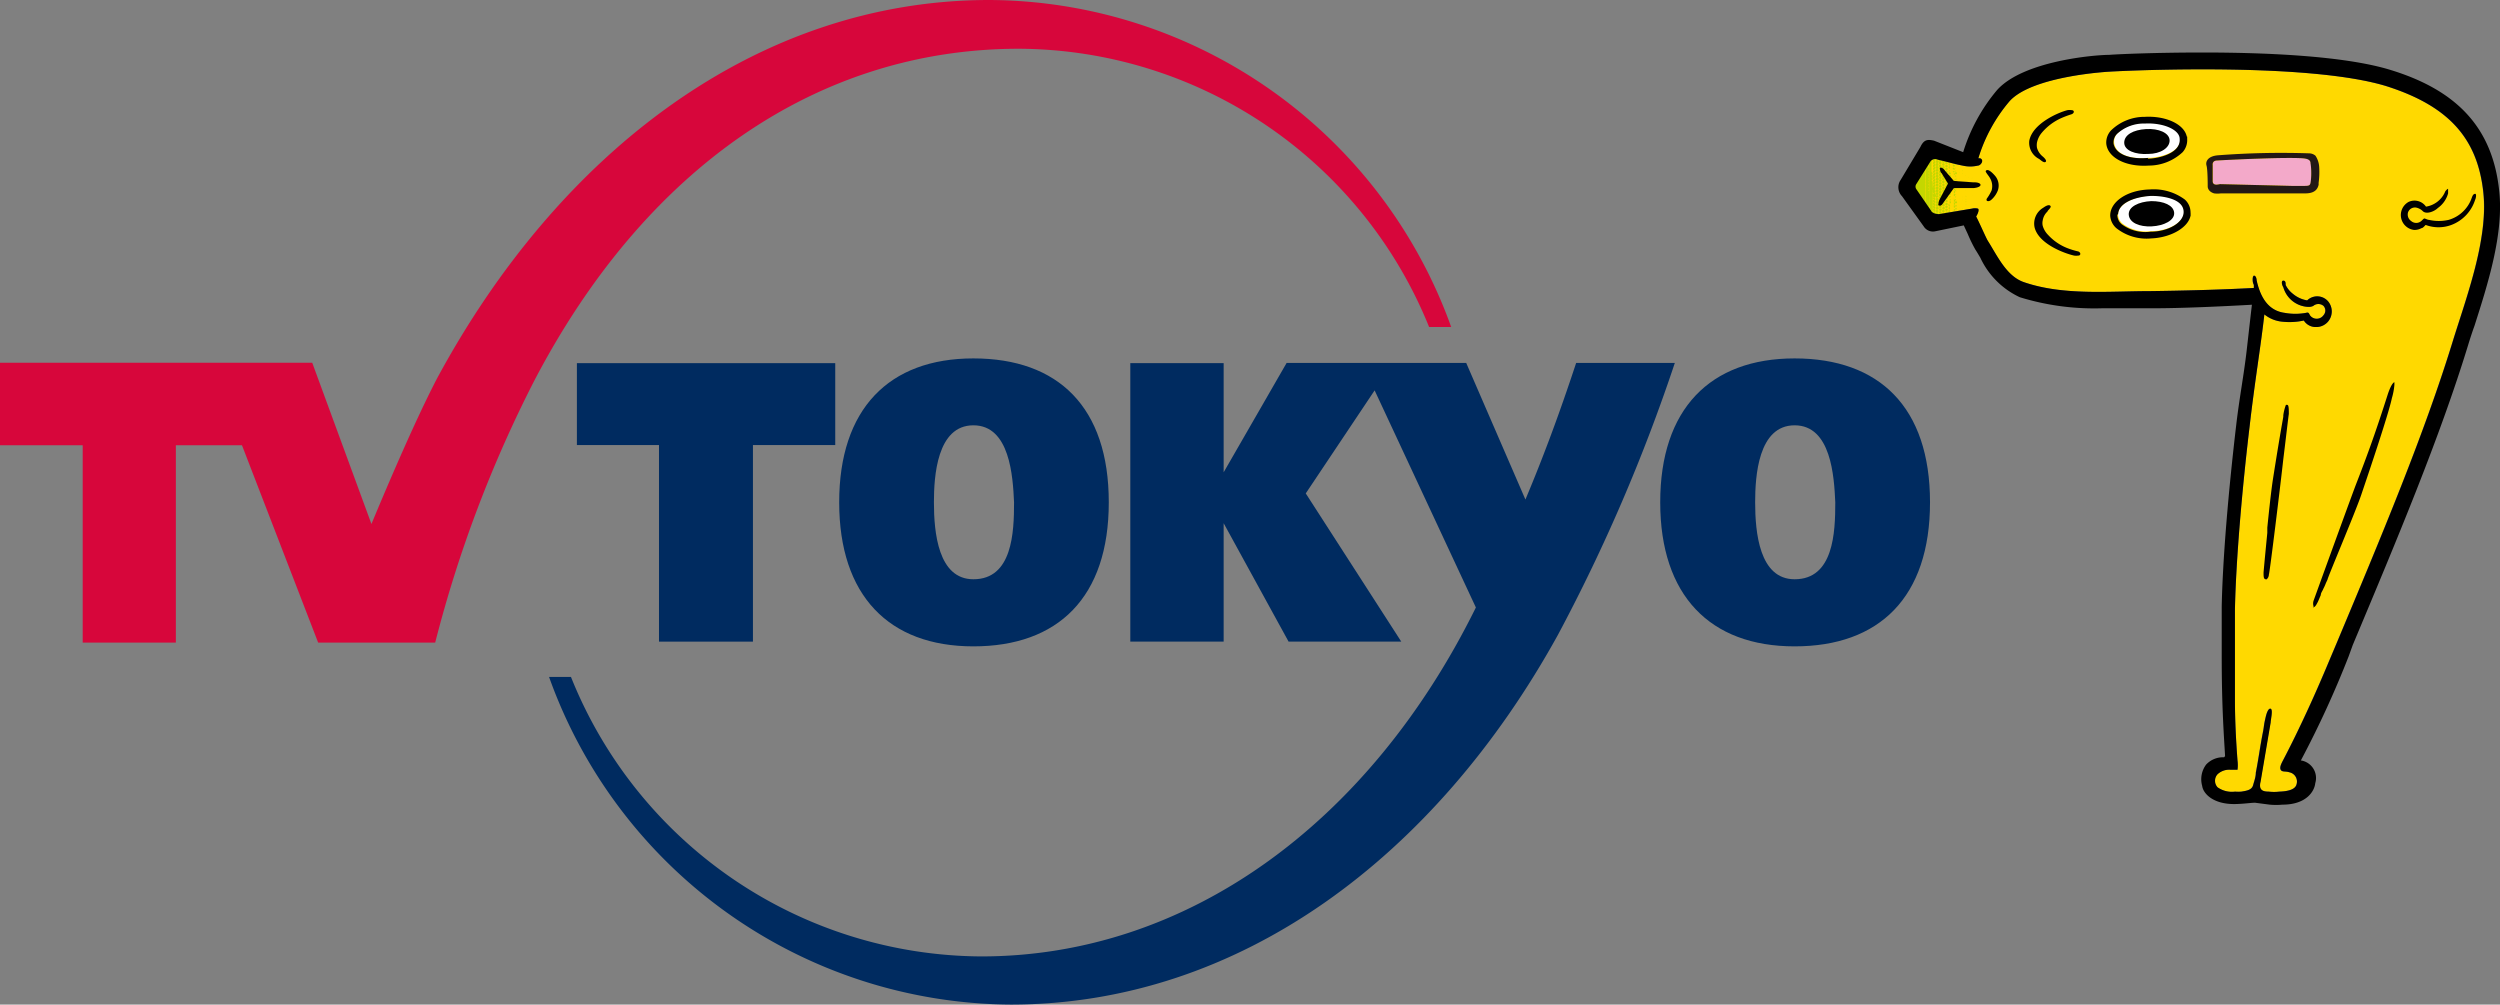 <svg xmlns="http://www.w3.org/2000/svg" xmlns:xlink="http://www.w3.org/1999/xlink" viewBox="0 0 126.67 50.9"><rect x="0" y="0" width="126.67" height="50.9" fill="#808080" stroke="none"/><defs><style>.cls-1{fill:none;}.cls-2{fill:#d7063b;}.cls-3{fill:#002b60;}.cls-4{fill:#ffd900;}.cls-5{fill:#fff;}.cls-6{fill:#f3a9c9;}.cls-7{clip-path:url(#clip-path);}.cls-8{fill:#c4d700;}.cls-9{fill:#231815;}</style><clipPath id="clip-path"><polygon class="cls-1" points="97.68 10.98 98.35 11.23 99.27 11.02 100.15 10.83 100.18 8.14 98.83 7.8 97.89 7.55 96.38 9.48 97.68 10.98"/></clipPath></defs><g id="レイヤー_2" data-name="レイヤー 2"><g id="ロゴ"><path class="cls-2" d="M0,18.38v4.18H4.19v10H8.91V22.56h3.35l3.86,10h5.93a63.48,63.48,0,0,1,5-13.23C32.67,8.54,41.43,2.47,51.63,2.47a22.52,22.52,0,0,1,20.78,14.1h1.12A25,25,0,0,0,50.13,0c-11.77,0-21.81,7.72-28,19.2-1,1.93-2.24,4.78-3.31,7.35l-3-8.17Z"/><path class="cls-3" d="M49.32,18.16c-4.29,0-6.8,2.57-6.8,7.29s2.51,7.3,6.8,7.3,6.86-2.48,6.86-7.3-2.56-7.29-6.86-7.29m0,11.19c-1.79,0-2-2.38-2-3.9,0-1.31.15-3.9,2-3.9s2,2.59,2.06,3.9c0,1.52-.08,3.9-2.06,3.9"/><path class="cls-3" d="M90.93,18.16c-4.29,0-6.81,2.57-6.81,7.29s2.52,7.3,6.81,7.3,6.86-2.48,6.86-7.3-2.57-7.29-6.86-7.29m0,11.19c-1.79,0-2-2.38-2-3.9,0-1.31.15-3.9,2-3.9s2,2.59,2.06,3.9c0,1.52-.08,3.9-2.06,3.9"/><polygon class="cls-3" points="42.32 18.4 29.23 18.4 29.23 22.55 33.39 22.55 33.39 32.51 38.15 32.51 38.15 22.55 42.32 22.55 42.32 18.4"/><path class="cls-3" d="M65.19,18.39,62,23.93h0V18.4H57.27V32.51H62v-6h0l3.29,6H71L66.16,25l3.49-5.22,5.13,11c-5.43,11-14.69,17.68-25.06,17.68A22.52,22.52,0,0,1,28.93,34.3H27.82A25,25,0,0,0,51.21,50.9c11.61,0,21.53-7.51,27.72-18.72a88.71,88.71,0,0,0,5.93-13.79h-5C79,21,78.17,23.22,77.29,25.31l-3-6.92Z"/><path class="cls-4" d="M117.2,15.5a.4.4,0,0,1,.52,0,.35.35,0,0,1,0,.47.42.42,0,0,1-.69,0c-.06-.13-.09-.15-.19-.12a3,3,0,0,1-1.1,0c-.79-.11-1.21-.74-1.41-1.65,0-.11-.06-.25-.14-.23s-.08.35,0,.46l0,.16c-1.63.09-3.66.14-5.22.16-2.1,0-4.44.24-6.45-.46-.87-.31-1.33-1.33-1.81-2.09-.09-.14-.38-.82-.59-1.23.11-.18.16-.36.09-.4a.61.61,0,0,0-.3,0h0l-1.68.28s-.32,0-.4-.18l-.74-1.08a.23.23,0,0,1,0-.27l.7-1.12a.29.29,0,0,1,.38-.11c.5.11.76.2,1.26.3a1.71,1.71,0,0,0,.78,0c.14,0,.34-.28.11-.37,0,0,0,0-.09,0a8.1,8.1,0,0,1,1.58-2.89c1.17-1.3,5.08-1.5,5.08-1.5,1.2-.07,10.1-.46,14,.73,3.15,1,4.64,2.63,4.93,5.41.25,2.36-.86,5.29-1.55,7.52-1.45,4.72-3.59,9.82-5.89,15.31l-.38.9c-1.32,3.17-2.37,5.09-2.38,5.12s-.14.25-.07.38.22.06.44.13a.48.48,0,0,1,.35.65c-.1.27-.56.32-.85.33a2.5,2.5,0,0,1-.55,0c-.28,0-.52-.07-.41-.5l.51-3c0-.13.13-.66,0-.7s-.22.3-.24.38c-.13.55-.07.41-.16.86-.13.66-.22,1.35-.35,2,0,.21-.07.39-.14.64s-.36.28-.59.32a1.71,1.71,0,0,1-.32,0,1.26,1.26,0,0,1-.89-.22.49.49,0,0,1,0-.66A.87.87,0,0,1,113,39c.25,0,.34,0,.37,0a1.77,1.77,0,0,0,0-.46c-.08-1.07-.13-2.07-.13-3.1,0-.74,0-1.48,0-2.23l0-2.33c.05-2.46.36-6.09.75-9.33.25-2.18.58-4.15.74-5.62a1.69,1.69,0,0,0,.92.37,3.37,3.37,0,0,0,1.08-.06.71.71,0,0,0,.62.33.78.78,0,0,0,.62-.29.8.8,0,0,0,0-1,.73.73,0,0,0-1.07-.06,1.5,1.5,0,0,1-.72-.33,1.29,1.29,0,0,1-.37-.45c0-.1,0-.22-.12-.22s-.07.23,0,.33a1.37,1.37,0,0,0,1.34,1S117.17,15.53,117.2,15.5Z"/><path class="cls-5" d="M107.32,10.85a.62.62,0,0,0,.22.48,2,2,0,0,0,1.46.38c.9,0,1.68-.46,1.68-1,0-.72-1.21-.83-1.71-.81C108,10,107.34,10.35,107.32,10.85Z"/><path class="cls-6" d="M112.49,9.33l3.65.09h.53c.32,0,.37,0,.41-.15a3.29,3.29,0,0,0,0-1c0-.17-.15-.23-.39-.25-.92-.06-3.41.06-4.33.11-.28,0-.24.23-.24.23s0,.54,0,.81S112.41,9.34,112.49,9.33Z"/><path class="cls-5" d="M108.85,8c.5,0,1.68-.25,1.62-1,0-.48-.86-.83-1.76-.78a2,2,0,0,0-1.41.52.61.61,0,0,0-.18.5C107.19,7.81,107.91,8.09,108.85,8Z"/><g class="cls-7"><path class="cls-8" d="M96.78,7a.11.11,0,0,1,0,.08h0a.09.09,0,0,1,0,.07h0a.09.09,0,0,1,0,.07h0a.11.11,0,0,1,0,.08h0a.09.09,0,0,1,0,.07h0a.08.08,0,0,1,0,.07h0a.11.11,0,0,1,0,.08h0a.09.09,0,0,1,0,.07h0a.11.11,0,0,1,0,.08h0a.11.11,0,0,1,0,.07h0a.09.09,0,0,1,0,.07h0a.11.11,0,0,1,0,.08h0a.09.09,0,0,1,0,.07h0a.08.08,0,0,1,0,.07h0a.11.11,0,0,1,0,.08h0a.09.09,0,0,1,0,.07h0a.11.11,0,0,1,0,.08h0s0,.05,0,.07h0a.13.13,0,0,1,0,.07h0a.12.12,0,0,1,0,.08h0a.1.1,0,0,1,0,.07h0a.12.12,0,0,1,0,.08h0a.08.08,0,0,1,0,.07h0a.11.11,0,0,1,0,.07h0a.19.19,0,0,1,0,.08h0a.09.09,0,0,1,0,.07h0a.11.11,0,0,1,0,.07h0a.11.11,0,0,1,0,.08h0a.09.09,0,0,1,0,.07h0a.11.11,0,0,1,0,.08h0a.08.08,0,0,1,0,.07h0a.09.09,0,0,1,0,.07h0a.11.11,0,0,1,0,.08h0a.09.09,0,0,1,0,.07h0a.11.11,0,0,1,0,.07h0a.11.11,0,0,1,0,.08h0a.11.11,0,0,1,0,.07h0a.11.11,0,0,1,0,.08h0a.09.09,0,0,1,0,.07h0a.11.11,0,0,1,0,.08h0a.08.08,0,0,1,0,.07h0a.09.09,0,0,1,0,.07h0a.11.11,0,0,1,0,.08h0a.09.09,0,0,1,0,.07h0a.09.09,0,0,1,0,.07h0a.11.11,0,0,1,0,.08h0a.09.09,0,0,1,0,.07h0a.08.08,0,0,1,0,.07h0a.11.11,0,0,1,0,.08h0a.09.09,0,0,1,0,.07h0a.12.12,0,0,1,0,.08h0a.1.1,0,0,1,0,.07h0a.1.1,0,0,1,0,.07h0a.12.12,0,0,1,0,.08h0a.1.1,0,0,1,0,.07h0a.19.19,0,0,1,0,.08h0a.11.11,0,0,1,0,.07h0a.09.09,0,0,1,0,.07h0a.11.11,0,0,1,0,.08h0a.11.11,0,0,1-.11.1h0a.11.11,0,0,1-.1-.1h0a.11.11,0,0,1,0-.08h0a.08.08,0,0,1,0-.07h0a.09.09,0,0,1,0-.07h0a.11.11,0,0,1,0-.08h0a.09.09,0,0,1,0-.07h0a.11.11,0,0,1,0-.08h0a.09.09,0,0,1,0-.07h0a.09.09,0,0,1,0-.07h0a.11.11,0,0,1,0-.08h0a.09.09,0,0,1,0-.07h0a.09.09,0,0,1,0-.07h0a.11.11,0,0,1,0-.08h0a.09.09,0,0,1,0-.07h0a.2.2,0,0,1,0-.08h0a.25.25,0,0,1,0-.07h0a.1.1,0,0,1,0-.07h0a.12.12,0,0,1,0-.08h0a.1.1,0,0,1,0-.07h0a.15.15,0,0,1,0-.07h0a.19.19,0,0,1,0-.08h0a.15.15,0,0,1,0-.07h0a.19.19,0,0,1,0-.08h0a.11.11,0,0,1,0-.07h0a.11.11,0,0,1,0-.07h0a.11.11,0,0,1,0-.08h0a.09.09,0,0,1,0-.07h0a.08.08,0,0,1,0-.07h0a.11.11,0,0,1,0-.08h0a.09.09,0,0,1,0-.07h0a.11.11,0,0,1,0-.08h0a.09.09,0,0,1,0-.07h0a.11.11,0,0,1,0-.08h0a.11.11,0,0,1,0-.07h0a.09.09,0,0,1,0-.07h0a.11.11,0,0,1,0-.08h0a.08.08,0,0,1,0-.07h0a.09.09,0,0,1,0-.07h0a.11.11,0,0,1,0-.08h0a.11.11,0,0,1,0-.07h0a.11.11,0,0,1,0-.07h0a.11.11,0,0,1,0-.08h0a.09.09,0,0,1,0-.07h0a.11.11,0,0,1,0-.08h0a.09.09,0,0,1,0-.07h0a.11.11,0,0,1,0-.08h0a.08.08,0,0,1,0-.07h0s0,0,0-.07h0a.12.12,0,0,1,0-.08h0a.13.13,0,0,1,0-.07h0a.1.1,0,0,1,0-.07h0a.12.12,0,0,1,0-.08h0a.1.1,0,0,1,0-.07h0a.19.19,0,0,1,0-.08h0a.11.11,0,0,1,0-.07h0a.15.15,0,0,1,0-.07h0a.11.11,0,0,1,0-.07h0a.11.11,0,0,1,0-.08h0a.09.09,0,0,1,0-.07h0a.11.11,0,0,1,0-.08h0a.09.09,0,0,1,0-.07h0a.11.11,0,0,1,.11-.11h0a.11.11,0,0,1,.1.11h0A.09.09,0,0,1,96.78,7Z"/><path class="cls-8" d="M96.93,6.94A.08.08,0,0,1,97,7h0a.12.12,0,0,1,0,.08h0a.08.08,0,0,1,0,.07h0a.1.1,0,0,1,0,.07h0a.12.12,0,0,1,0,.08h0a.09.09,0,0,1,0,.07h0a.08.08,0,0,1,0,.07h0a.09.09,0,0,1,0,.08h0a.08.08,0,0,1,0,.07h0a.08.08,0,0,1,0,.07h0a.11.11,0,0,1,0,.08h0a.09.09,0,0,1,0,.07h0a.11.11,0,0,1,0,.08h0a.09.09,0,0,1,0,.07h0A.09.09,0,0,1,97,8h0a.11.11,0,0,1,0,.08h0a.09.09,0,0,1,0,.07h0a.11.11,0,0,1,0,.08h0a.08.08,0,0,1,0,.07h0a.08.08,0,0,1,0,.07h0a.11.11,0,0,1,0,.08h0a.09.09,0,0,1,0,.07h0a.11.11,0,0,1,0,.07h0a.11.11,0,0,1,0,.08h0a.09.09,0,0,1,0,.07h0a.11.11,0,0,1,0,.08h0a.09.09,0,0,1,0,.07h0a.08.08,0,0,1,0,.07h0a.11.11,0,0,1,0,.08h0a.09.09,0,0,1,0,.07h0a.11.11,0,0,1,0,.08h0a.11.11,0,0,1,0,.07h0a.1.1,0,0,1,0,.07h0a.12.12,0,0,1,0,.08h0a.08.08,0,0,1,0,.07h0a.08.08,0,0,1,0,.07h0a.12.12,0,0,1,0,.08h0a.08.08,0,0,1,0,.07h0a.12.12,0,0,1,0,.08h0a.08.08,0,0,1,0,.07h0A.09.09,0,0,1,97,10h0a.09.09,0,0,1,0,.08h0a.08.08,0,0,1,0,.07h0a.11.11,0,0,1,0,.08h0a.08.08,0,0,1,0,.07h0a.09.09,0,0,1,0,.07h0a.11.11,0,0,1,0,.08h0a.09.09,0,0,1,0,.07h0a.11.11,0,0,1,0,.07h0a.11.11,0,0,1,0,.08h0a.09.09,0,0,1,0,.07h0a.11.11,0,0,1,0,.08h0a.08.08,0,0,1,0,.07h0a.08.08,0,0,1,0,.07h0A.11.11,0,0,1,97,11h0a.09.09,0,0,1,0,.07h0a.1.1,0,0,1,0,.08h0a.11.11,0,0,1,0,.07h0a.09.09,0,0,1,0,.07h0a.09.09,0,0,1-.1.1h0a.1.1,0,0,1-.1-.1h0a.1.1,0,0,1,0-.07h0a.1.1,0,0,1,0-.07h0a.09.09,0,0,1,0-.08h0a.1.1,0,0,1,0-.07h0a.09.09,0,0,1,0-.08h0a.07.07,0,0,1,0-.07h0a.07.07,0,0,1,0-.07h0a.09.09,0,0,1,0-.08h0a.09.09,0,0,1,0-.07h0a.11.11,0,0,1,0-.07h0a.11.11,0,0,1,0-.08h0a.09.09,0,0,1,0-.07h0a.11.11,0,0,1,0-.08h0a.08.08,0,0,1,0-.07h0a.09.09,0,0,1,0-.07h0a.11.11,0,0,1,0-.08h0a.09.09,0,0,1,0-.07h0a.09.09,0,0,1,0-.07h0a.11.11,0,0,1,0-.08h0a.09.09,0,0,1,0-.07h0a.11.11,0,0,1,0-.08h0a.08.08,0,0,1,0-.07h0a.11.11,0,0,1,0-.08h0a.08.08,0,0,1,0-.07h0a.09.09,0,0,1,0-.07h0a.11.11,0,0,1,0-.08h0a.09.09,0,0,1,0-.07h0a.1.1,0,0,1,0-.07h0a.12.12,0,0,1,0-.08h0a.1.1,0,0,1,0-.07h0a.12.12,0,0,1,0-.08h0a.08.08,0,0,1,0-.07h0a.1.1,0,0,1,0-.07h0a.12.12,0,0,1,0-.08h0a.1.1,0,0,1,0-.07h0a.13.13,0,0,1,0-.07h0a.09.09,0,0,1,0-.08h0a.08.08,0,0,1,0-.07h0a.09.09,0,0,1,0-.08h0a.07.07,0,0,1,0-.07h0a.08.08,0,0,1,0-.07h0a.11.11,0,0,1,0-.08h0a.09.09,0,0,1,0-.07h0a.1.1,0,0,1,0-.08h0a.09.09,0,0,1,0-.07h0a.09.09,0,0,1,0-.07h0a.11.11,0,0,1,0-.08h0a.09.09,0,0,1,0-.07h0a.08.08,0,0,1,0-.07h0a.11.11,0,0,1,0-.08h0a.09.09,0,0,1,0-.07h0a.11.11,0,0,1,0-.08h0a.11.11,0,0,1,0-.07h0a.09.09,0,0,1,0-.07h0a.11.11,0,0,1,0-.08h0a.09.09,0,0,1,0-.07h0a.08.08,0,0,1,0-.07h0a.11.11,0,0,1,0-.08h0a.09.09,0,0,1,0-.07h0a.11.11,0,0,1,0-.08h0a.1.1,0,0,1,.09-.1h0a.1.1,0,0,1,.1.1h0A.08.08,0,0,1,96.93,6.94Z"/><path class="cls-8" d="M97.09,7a.11.11,0,0,1,0,.07h0a.11.11,0,0,1,0,.08h0a.09.09,0,0,1,0,.07h0a.11.11,0,0,1,0,.08h0a.08.08,0,0,1,0,.07h0a.09.09,0,0,1,0,.07h0a.11.11,0,0,1,0,.08h0a.09.09,0,0,1,0,.07h0a.09.09,0,0,1,0,.07h0a.11.11,0,0,1,0,.08h0s0,0,0,.07h0a.08.08,0,0,1,0,.08h0a.08.08,0,0,1,0,.07h0a.08.08,0,0,1,0,.07h0a.12.12,0,0,1,0,.08h0a.1.1,0,0,1,0,.07h0a.1.1,0,0,1,0,.08h0a.09.09,0,0,1,0,.07h0a.08.08,0,0,1,0,.07h0a.09.09,0,0,1,0,.08h0a.07.07,0,0,1,0,.07h0a.08.08,0,0,1,0,.07h0a.11.11,0,0,1,0,.08h0a.08.08,0,0,1,0,.07h0a.09.09,0,0,1,0,.08h0a.08.08,0,0,1,0,.07h0a.08.08,0,0,1,0,.07h0a.11.11,0,0,1,0,.08h0a.08.08,0,0,1,0,.07h0a.08.08,0,0,1,0,.07h0a.11.11,0,0,1,0,.08h0a.08.08,0,0,1,0,.07h0a.11.11,0,0,1,0,.08h0a.09.09,0,0,1,0,.07h0a.09.09,0,0,1,0,.07h0a.11.11,0,0,1,0,.08h0a.09.09,0,0,1,0,.07h0a.11.11,0,0,1,0,.08h0a.08.08,0,0,1,0,.07h0a.08.08,0,0,1,0,.07h0a.11.11,0,0,1,0,.08h0s0,.05,0,.07h0a.13.13,0,0,1,0,.07h0a.12.12,0,0,1,0,.08h0a.1.1,0,0,1,0,.07h0a.12.12,0,0,1,0,.08h0a.08.08,0,0,1,0,.07h0a.08.08,0,0,1,0,.07h0a.12.12,0,0,1,0,.08h0a.1.1,0,0,1,0,.07h0a.13.13,0,0,1,0,.07h0a.08.08,0,0,1,0,.08h0a.08.08,0,0,1,0,.07h0a.09.09,0,0,1,0,.08h0a.07.07,0,0,1,0,.07h0a.09.09,0,0,1,0,.08h0a.07.07,0,0,1,0,.07h0a.08.08,0,0,1,0,.07h0a.11.11,0,0,1,0,.08h0a.09.09,0,0,1-.1.09h0a.09.09,0,0,1-.09-.09h0a.11.11,0,0,1,0-.08h0a.08.08,0,0,1,0-.07h0a.08.08,0,0,1,0-.07h0a.11.11,0,0,1,0-.08h0A.08.08,0,0,1,97,11h0a.11.11,0,0,1,0-.08h0a.09.09,0,0,1,0-.07h0a.09.09,0,0,1,0-.07h0a.11.11,0,0,1,0-.08h0a.08.08,0,0,1,0-.07h0a.11.11,0,0,1,0-.08h0a.08.08,0,0,1,0-.07h0a.1.1,0,0,1,0-.07h0a.12.12,0,0,1,0-.08h0a.1.1,0,0,1,0-.07h0a.13.13,0,0,1,0-.07h0a.12.12,0,0,1,0-.08h0a.1.1,0,0,1,0-.07h0A.08.08,0,0,1,97,10h0a.12.12,0,0,1,0-.08h0a.07.07,0,0,1,0-.07h0a.09.09,0,0,1,0-.08h0a.09.09,0,0,1,0-.07h0a.1.1,0,0,1,0-.08h0a.11.11,0,0,1,0-.07h0a.09.09,0,0,1,0-.07h0a.11.11,0,0,1,0-.08h0a.08.08,0,0,1,0-.07h0a.11.11,0,0,1,0-.08h0a.08.08,0,0,1,0-.07h0a.09.09,0,0,1,0-.07h0a.11.11,0,0,1,0-.08h0a.11.11,0,0,1,0-.07h0a.09.09,0,0,1,0-.07h0a.11.11,0,0,1,0-.08h0a.09.09,0,0,1,0-.07h0a.11.11,0,0,1,0-.08h0a.08.08,0,0,1,0-.07h0a.09.09,0,0,1,0-.07h0a.11.11,0,0,1,0-.08h0a.09.09,0,0,1,0-.07h0a.09.09,0,0,1,0-.07h0a.11.11,0,0,1,0-.08h0a.09.09,0,0,1,0-.07h0A.11.11,0,0,1,97,8h0a.08.08,0,0,1,0-.07h0a.08.08,0,0,1,0-.07h0a.12.12,0,0,1,0-.08h0a.1.1,0,0,1,0-.07h0a.13.13,0,0,1,0-.07h0a.09.09,0,0,1,0-.08h0a.08.08,0,0,1,0-.07h0a.09.09,0,0,1,0-.08h0a.07.07,0,0,1,0-.07h0a.09.09,0,0,1,0-.07h0a.11.11,0,0,1,0-.08h0a.09.09,0,0,1,0-.07h0a.11.11,0,0,1,0-.07h0A.11.11,0,0,1,97,7h0a.09.09,0,0,1,0-.07h0a.09.09,0,0,1,.1-.1h0a.09.09,0,0,1,.09.1h0A.09.09,0,0,1,97.09,7Z"/><path class="cls-8" d="M97.24,6.94a.07.07,0,0,1,0,.07h0a.07.07,0,0,1,0,.07h0a.09.09,0,0,1,0,.08h0a.08.08,0,0,1,0,.07h0a.09.09,0,0,1,0,.07h0a.1.1,0,0,1,0,.08h0a.08.08,0,0,1,0,.07h0a.11.11,0,0,1,0,.08h0a.08.08,0,0,1,0,.07h0a.08.08,0,0,1,0,.07h0a.11.11,0,0,1,0,.08h0a.09.09,0,0,1,0,.07h0a.11.11,0,0,1,0,.07h0a.11.11,0,0,1,0,.08h0a.09.09,0,0,1,0,.07h0a.11.11,0,0,1,0,.08h0a.08.08,0,0,1,0,.07h0a.11.11,0,0,1,0,.08h0a.08.08,0,0,1,0,.07h0a.09.09,0,0,1,0,.07h0a.11.11,0,0,1,0,.08h0a.09.09,0,0,1,0,.07h0a.16.16,0,0,1,0,.07h0a.12.12,0,0,1,0,.08h0a.08.08,0,0,1,0,.07h0a.12.12,0,0,1,0,.08h0a.08.08,0,0,1,0,.07h0a.08.08,0,0,1,0,.07h0a.12.12,0,0,1,0,.08h0a.1.1,0,0,1,0,.07h0a.13.13,0,0,1,0,.07h0a.08.08,0,0,1,0,.08h0a.08.08,0,0,1,0,.07h0a.09.09,0,0,1,0,.08h0a.07.07,0,0,1,0,.07h0a.08.08,0,0,1,0,.07h0a.12.12,0,0,1,0,.08h0a.1.1,0,0,1,0,.07h0a.09.09,0,0,1,0,.08h0a.11.11,0,0,1,0,.07h0a.09.09,0,0,1,0,.07h0a.11.11,0,0,1,0,.08h0a.08.08,0,0,1,0,.07h0a.08.08,0,0,1,0,.07h0a.11.11,0,0,1,0,.08h0a.08.08,0,0,1,0,.07h0a.11.11,0,0,1,0,.08h0a.09.09,0,0,1,0,.07h0a.09.09,0,0,1,0,.07h0a.11.11,0,0,1,0,.08h0a.08.08,0,0,1,0,.07h0a.08.08,0,0,1,0,.07h0a.11.11,0,0,1,0,.08h0a.08.08,0,0,1,0,.07h0a.11.11,0,0,1,0,.08h0a.09.09,0,0,1,0,.07h0a.1.1,0,0,1,0,.08h0a.25.25,0,0,1,0,.07h0a.08.08,0,0,1,0,.07h0a.09.09,0,0,1-.1.09h0a.09.09,0,0,1-.09-.09h0a.08.08,0,0,1,0-.07h0a.09.09,0,0,1,0-.07h0a.08.08,0,0,1,0-.08h0a.08.08,0,0,1,0-.07h0a.09.09,0,0,1,0-.08h0a.07.07,0,0,1,0-.07h0a.09.09,0,0,1,0-.08h0a.07.07,0,0,1,0-.07h0a.08.08,0,0,1,0-.07h0a.09.09,0,0,1,0-.08h0a.08.08,0,0,1,0-.07h0a.08.08,0,0,1,0-.07h0a.11.11,0,0,1,0-.08h0a.08.08,0,0,1,0-.07h0a.11.11,0,0,1,0-.08h0a.08.08,0,0,1,0-.07h0a.08.08,0,0,1,0-.07h0a.11.11,0,0,1,0-.08h0s0-.05,0-.07h0a.1.1,0,0,1,0-.07h0a.12.12,0,0,1,0-.08h0a.1.1,0,0,1,0-.07h0a.12.12,0,0,1,0-.08h0a.08.08,0,0,1,0-.07h0a.08.08,0,0,1,0-.07h0a.12.12,0,0,1,0-.08h0a.1.1,0,0,1,0-.07h0a.1.1,0,0,1,0-.08h0a.13.13,0,0,1,0-.07h0a.1.1,0,0,1,0-.07h0a.12.12,0,0,1,0-.08h0a.08.08,0,0,1,0-.07h0a.08.08,0,0,1,0-.07h0a.12.12,0,0,1,0-.08h0a.07.07,0,0,1,0-.07h0a.09.09,0,0,1,0-.08h0a.08.08,0,0,1,0-.07h0a.08.08,0,0,1,0-.07h0a.09.09,0,0,1,0-.08h0a.07.07,0,0,1,0-.07h0a.07.07,0,0,1,0-.07h0a.09.09,0,0,1,0-.08h0a.07.07,0,0,1,0-.07h0a.09.09,0,0,1,0-.08h0a.09.09,0,0,1,0-.07h0a.1.1,0,0,1,0-.08h0a.11.11,0,0,1,0-.07h0a.08.08,0,0,1,0-.07h0a.11.11,0,0,1,0-.08h0a.08.08,0,0,1,0-.07h0a.08.08,0,0,1,0-.07h0a.2.2,0,0,1,0-.08h0a.1.1,0,0,1,0-.07h0a.1.1,0,0,1,0-.07h0a.12.12,0,0,1,0-.08h0a.08.08,0,0,1,0-.07h0a.12.12,0,0,1,0-.08h0a.08.08,0,0,1,0-.07h0a.08.08,0,0,1,0-.07h0a.12.12,0,0,1,0-.08h0a.09.09,0,0,1,.1-.09h0a.09.09,0,0,1,.09.09h0A.09.09,0,0,1,97.24,6.94Z"/><path class="cls-8" d="M97.4,7a.1.1,0,0,1,0,.07h0a.12.12,0,0,1,0,.08h0a.08.08,0,0,1,0,.07h0a.08.08,0,0,1,0,.07h0a.12.12,0,0,1,0,.08h0a.08.08,0,0,1,0,.07h0a.12.12,0,0,1,0,.08h0a.1.1,0,0,1,0,.07h0a.1.1,0,0,1,0,.07h0a.12.12,0,0,1,0,.08h0a.08.08,0,0,1,0,.07h0a.12.12,0,0,1,0,.08h0a.08.08,0,0,1,0,.07h0a.08.08,0,0,1,0,.07h0a.1.1,0,0,1,0,.08h0a.1.1,0,0,1,0,.07h0a.1.1,0,0,1,0,.07h0a.09.09,0,0,1,0,.08h0a.07.07,0,0,1,0,.07h0a.09.09,0,0,1,0,.08h0a.07.07,0,0,1,0,.07h0a.07.07,0,0,1,0,.07h0a.09.09,0,0,1,0,.08h0a.08.08,0,0,1,0,.07h0a.08.08,0,0,1,0,.08h0a.08.08,0,0,1,0,.07h0a.07.07,0,0,1,0,.07h0a.11.11,0,0,1,0,.08h0a.08.08,0,0,1,0,.07h0a.08.08,0,0,1,0,.07h0a.12.12,0,0,1,0,.08h0a.08.08,0,0,1,0,.07h0a.1.1,0,0,1,0,.08h0a.1.1,0,0,1,0,.07h0a.1.1,0,0,1,0,.07h0a.12.12,0,0,1,0,.08h0a.08.08,0,0,1,0,.07h0a.08.08,0,0,1,0,.07h0a.12.12,0,0,1,0,.08h0a.08.08,0,0,1,0,.07h0a.1.1,0,0,1,0,.08h0a.1.1,0,0,1,0,.07h0a.1.1,0,0,1,0,.07h0a.12.12,0,0,1,0,.08h0a.08.08,0,0,1,0,.07h0a.08.08,0,0,1,0,.07h0a.12.12,0,0,1,0,.08h0a.08.08,0,0,1,0,.07h0a.09.09,0,0,1,0,.07h0a.08.08,0,0,1,0,.08h0a.08.08,0,0,1,0,.07h0a.09.09,0,0,1,0,.08h0a.08.08,0,0,1,0,.07h0a.09.09,0,0,1,0,.08h0a.07.07,0,0,1,0,.07h0a.09.09,0,0,1,0,.08h0a.07.07,0,0,1,0,.07h0a.07.07,0,0,1,0,.07h0a.09.09,0,0,1,0,.08h0a.1.1,0,0,1-.09.08h0a.08.08,0,0,1-.09-.08h0a.08.08,0,0,1,0-.08h0s0,0,0-.07h0a.08.08,0,0,1,0-.07h0a.12.12,0,0,1,0-.08h0a.08.08,0,0,1,0-.07h0a.12.12,0,0,1,0-.08h0a.1.1,0,0,1,0-.07h0a.1.1,0,0,1,0-.08h0a.1.1,0,0,1,0-.07h0a.1.1,0,0,1,0-.07h0a.12.12,0,0,1,0-.08h0a.08.08,0,0,1,0-.07h0a.08.08,0,0,1,0-.07h0a.12.12,0,0,1,0-.08h0a.08.08,0,0,1,0-.07h0a.1.1,0,0,1,0-.08h0a.08.08,0,0,1,0-.07h0a.08.08,0,0,1,0-.07h0a.08.08,0,0,1,0-.08h0a.07.07,0,0,1,0-.07h0a.07.07,0,0,1,0-.07h0a.09.09,0,0,1,0-.08h0a.07.07,0,0,1,0-.07h0a.09.09,0,0,1,0-.08h0a.08.08,0,0,1,0-.07h0a.08.08,0,0,1,0-.07h0a.08.08,0,0,1,0-.08h0a.07.07,0,0,1,0-.07h0a.09.09,0,0,1,0-.08h0a.07.07,0,0,1,0-.07h0a.07.07,0,0,1,0-.07h0a.09.09,0,0,1,0-.08h0a.07.07,0,0,1,0-.07h0a.08.08,0,0,1,0-.07h0a.08.08,0,0,1,0-.08h0a.08.08,0,0,1,0-.07h0a.12.12,0,0,1,0-.08h0a.08.08,0,0,1,0-.07h0a.08.08,0,0,1,0-.07h0a.12.12,0,0,1,0-.08h0a.08.08,0,0,1,0-.07h0a.13.13,0,0,1,0-.07h0a.1.1,0,0,1,0-.08h0a.08.08,0,0,1,0-.07h0a.12.12,0,0,1,0-.08h0a.08.08,0,0,1,0-.07h0a.08.08,0,0,1,0-.07h0a.12.12,0,0,1,0-.08h0a.08.08,0,0,1,0-.07h0a.09.09,0,0,1,0-.08h0a.08.08,0,0,1,0-.07h0a.08.08,0,0,1,0-.07h0a.09.09,0,0,1,0-.08h0a.07.07,0,0,1,0-.07h0a.09.09,0,0,1,0-.08h0a.07.07,0,0,1,0-.07h0a.07.07,0,0,1,0-.07h0a.08.08,0,0,1,0-.08h0a.08.08,0,0,1,0-.07h0a.08.08,0,0,1,0-.07h0a.09.09,0,0,1,.09-.09h0a.1.1,0,0,1,.09.09h0A.1.1,0,0,1,97.4,7Z"/><path class="cls-8" d="M97.55,6.94a.07.07,0,0,1,0,.07h0a.07.07,0,0,1,0,.07h0a.08.08,0,0,1,0,.08h0a.08.08,0,0,1,0,.07h0a.08.08,0,0,1,0,.07h0a.09.09,0,0,1,0,.08h0a.07.07,0,0,1,0,.07h0a.07.07,0,0,1,0,.07h0a.1.1,0,0,1,0,.08h0a.08.08,0,0,1,0,.07h0a.09.09,0,0,1,0,.08h0a.08.08,0,0,1,0,.07h0a.08.08,0,0,1,0,.07h0a.12.12,0,0,1,0,.08h0a.08.08,0,0,1,0,.07h0a.12.12,0,0,1,0,.08h0a.08.08,0,0,1,0,.07h0a.08.08,0,0,1,0,.07h0a.12.12,0,0,1,0,.08h0a.08.08,0,0,1,0,.07h0a.1.1,0,0,1,0,.08h0a.1.1,0,0,1,0,.07h0a.1.1,0,0,1,0,.07h0a.12.12,0,0,1,0,.08h0a.08.08,0,0,1,0,.07h0a.08.08,0,0,1,0,.07h0a.1.1,0,0,1,0,.08h0a.08.08,0,0,1,0,.07h0a.1.1,0,0,1,0,.07h0a.08.08,0,0,1,0,.08h0a.07.07,0,0,1,0,.07h0a.09.09,0,0,1,0,.08h0a.07.07,0,0,1,0,.07h0a.09.09,0,0,1,0,.08h0a.07.07,0,0,1,0,.07h0a.07.07,0,0,1,0,.07h0a.08.08,0,0,1,0,.08h0a.08.08,0,0,1,0,.07h0a.08.08,0,0,1,0,.07h0a.09.09,0,0,1,0,.08h0a.08.08,0,0,1,0,.07h0a.1.1,0,0,1,0,.08h0a.08.08,0,0,1,0,.07h0a.08.08,0,0,1,0,.07h0a.09.09,0,0,1,0,.08h0a.08.08,0,0,1,0,.07h0a.1.1,0,0,1,0,.07h0a.1.1,0,0,1,0,.08h0a.08.08,0,0,1,0,.07h0a.08.08,0,0,1,0,.07h0a.12.12,0,0,1,0,.08h0a.08.08,0,0,1,0,.07h0a.12.12,0,0,1,0,.08h0a.08.08,0,0,1,0,.07h0a.1.1,0,0,1,0,.08h0a.1.1,0,0,1,0,.07h0a.08.08,0,0,1,0,.07h0a.12.12,0,0,1,0,.08h0a.08.08,0,0,1,0,.07h0a.09.09,0,0,1-.08.09h0a.09.09,0,0,1-.09-.09h0a.08.08,0,0,1,0-.07h0a.12.12,0,0,1,0-.08h0a.08.08,0,0,1,0-.07h0a.08.08,0,0,1,0-.07h0a.12.12,0,0,1,0-.08h0a.08.08,0,0,1,0-.07h0a.12.12,0,0,1,0-.08h0a.07.07,0,0,1,0-.07h0a.09.09,0,0,1,0-.08h0a.07.07,0,0,1,0-.07h0a.07.07,0,0,1,0-.07h0a.08.08,0,0,1,0-.08h0a.08.08,0,0,1,0-.07h0a.07.07,0,0,1,0-.07h0a.09.09,0,0,1,0-.08h0a.07.07,0,0,1,0-.07h0a.07.07,0,0,1,0-.07h0a.1.1,0,0,1,0-.08h0a.08.08,0,0,1,0-.07h0a.09.09,0,0,1,0-.08h0a.08.08,0,0,1,0-.07h0a.08.08,0,0,1,0-.07h0a.12.12,0,0,1,0-.08h0a.08.08,0,0,1,0-.07h0a.08.08,0,0,1,0-.07h0a.12.12,0,0,1,0-.08h0a.08.08,0,0,1,0-.07h0a.12.12,0,0,1,0-.08h0a.08.08,0,0,1,0-.07h0a.08.08,0,0,1,0-.07h0a.1.1,0,0,1,0-.08h0a.08.08,0,0,1,0-.07h0a.08.08,0,0,1,0-.07h0a.12.12,0,0,1,0-.08h0a.08.08,0,0,1,0-.07h0a.12.12,0,0,1,0-.08h0a.08.08,0,0,1,0-.07h0a.1.1,0,0,1,0-.07h0a.08.08,0,0,1,0-.08h0a.07.07,0,0,1,0-.07h0a.09.09,0,0,1,0-.08h0a.07.07,0,0,1,0-.07h0a.07.07,0,0,1,0-.07h0a.09.09,0,0,1,0-.08h0a.07.07,0,0,1,0-.07h0a.09.09,0,0,1,0-.08h0a.07.07,0,0,1,0-.07h0a.07.07,0,0,1,0-.07h0s0-.06,0-.08h0a.08.08,0,0,1,0-.07h0a.08.08,0,0,1,0-.07h0a.1.1,0,0,1,0-.08h0a.08.08,0,0,1,0-.07h0a.1.1,0,0,1,0-.08h0a.1.1,0,0,1,0-.07h0a.1.1,0,0,1,0-.07h0a.1.1,0,0,1,0-.08h0a.08.08,0,0,1,0-.07h0a.08.08,0,0,1,0-.07h0a.12.12,0,0,1,0-.08h0a.08.08,0,0,1,.09-.08h0a.08.08,0,0,1,.08.08h0A.09.09,0,0,1,97.55,6.94Z"/><path class="cls-8" d="M97.7,7a.08.08,0,0,1,0,.07h0a.1.1,0,0,1,0,.08h0a.08.08,0,0,1,0,.07h0a.08.08,0,0,1,0,.07h0a.09.09,0,0,1,0,.08h0a.08.08,0,0,1,0,.07h0a.08.08,0,0,1,0,.07h0a.09.09,0,0,1,0,.08h0a.08.08,0,0,1,0,.07h0a.12.12,0,0,1,0,.08h0a.08.08,0,0,1,0,.07h0a.08.08,0,0,1,0,.07h0a.1.1,0,0,1,0,.08h0a.08.08,0,0,1,0,.07h0a.09.09,0,0,1,0,.08h0a.07.07,0,0,1,0,.07h0a.07.07,0,0,1,0,.07h0a.09.09,0,0,1,0,.08h0a.07.07,0,0,1,0,.07h0a.07.07,0,0,1,0,.07h0a.1.1,0,0,1,.05.08h0a.08.08,0,0,1-.05.07h0a.09.09,0,0,1,.05.08h0a.08.08,0,0,1-.05.07h0a.08.08,0,0,1,.05.07h0a.09.09,0,0,1-.05.08h0a.08.08,0,0,1,.05.07h0a.1.1,0,0,1-.05.08h0a.08.08,0,0,1,.05.07h0a.08.08,0,0,1-.05.07h0a.09.09,0,0,1,.05.08h0a.08.08,0,0,1-.05.07h0a.08.08,0,0,1,.05.08h0s0,.05-.05.07h0a.08.08,0,0,1,.05.07h0a.08.08,0,0,1-.05.07h0a.1.1,0,0,1,.05.08h0a.08.08,0,0,1,0,.07h0a.1.1,0,0,1,0,.08h0a.08.08,0,0,1,0,.07h0a.08.08,0,0,1,0,.07h0a.1.1,0,0,1,0,.08h0a.08.08,0,0,1,0,.07h0a.07.07,0,0,1,0,.07h0a.12.12,0,0,1,0,.08h0a.07.07,0,0,1,0,.07h0a.09.09,0,0,1,0,.08h0a.07.07,0,0,1,0,.07h0a.08.08,0,0,1,0,.07h0s0,.07,0,.08h0a.07.07,0,0,1,0,.07h0a.08.08,0,0,1,0,.08h0a.08.08,0,0,1,0,.07h0a.1.1,0,0,1,0,.08h0a.08.08,0,0,1,0,.07h0a.08.08,0,0,1,0,.07h0a.09.09,0,0,1,0,.08h0a.08.08,0,0,1,0,.07h0a.08.08,0,0,1,0,.07h0a.09.09,0,0,1-.08.09h0a.09.09,0,0,1-.09-.08h0a.08.08,0,0,1,.05-.08h0a.08.08,0,0,1-.05-.07h0a.09.09,0,0,1,.05-.08h0a.08.08,0,0,1-.05-.07h0a.08.08,0,0,1,.05-.07h0a.1.1,0,0,1-.05-.08h0a.08.08,0,0,1,.05-.07h0a.09.09,0,0,1-.05-.08h0a.08.08,0,0,1,.05-.07h0a.08.08,0,0,1-.05-.08h0s0,0,.05-.07h0a.08.08,0,0,1-.05-.07h0a.12.12,0,0,1,0-.08h0a.08.08,0,0,1,0-.07h0a.08.08,0,0,1,0-.07h0a.1.1,0,0,1,0-.08h0a.08.08,0,0,1,0-.07h0a.08.08,0,0,1,0-.07h0a.09.09,0,0,1,0-.08h0a.08.08,0,0,1,0-.07h0a.12.12,0,0,1,0-.08h0a.08.08,0,0,1,0-.07h0a.07.07,0,0,1,0-.07h0a.09.09,0,0,1,0-.08h0a.06.06,0,0,1,0-.07h0a.08.08,0,0,1,0-.07h0a.08.08,0,0,1,0-.08h0a.08.08,0,0,1,0-.07h0a.09.09,0,0,1,0-.08h0a.08.08,0,0,1,0-.07h0a.08.08,0,0,1,0-.07h0a.1.1,0,0,1,0-.08h0a.08.08,0,0,1,0-.07h0a.09.09,0,0,1,0-.08h0a.08.08,0,0,1,0-.07h0a.08.08,0,0,1,0-.07h0a.09.09,0,0,1,0-.08h0a.08.08,0,0,1,0-.07h0a.08.08,0,0,1,0-.07h0a.1.1,0,0,1,0-.08h0a.08.08,0,0,1,0-.07h0a.1.1,0,0,1,0-.08h0a.08.08,0,0,1,0-.07h0a.08.08,0,0,1,0-.07h0a.09.09,0,0,1,0-.08h0a.08.08,0,0,1,0-.07h0a.1.1,0,0,1,0-.08h0a.08.08,0,0,1,0-.07h0a.08.08,0,0,1,0-.07h0a.1.1,0,0,1,0-.08h0a.08.08,0,0,1,0-.07h0a.09.09,0,0,1,0-.08h0a.08.08,0,0,1,0-.07h0a.08.08,0,0,1,0-.07h0a.1.1,0,0,1,0-.08h0a.08.08,0,0,1,0-.07h0a.07.07,0,0,1,0-.07h0a.1.1,0,0,1,0-.08h0a.08.08,0,0,1,0-.07h0a.08.08,0,0,1,0-.07h0a.09.09,0,0,1,.09-.09h0a.09.09,0,0,1,.08.08h0A.09.09,0,0,1,97.7,7Z"/><path class="cls-8" d="M97.86,6.93a.1.1,0,0,1,0,.08h0a.09.09,0,0,1,0,.07h0a.09.09,0,0,1,0,.07h0a.08.08,0,0,1,0,.08h0a.08.08,0,0,1,0,.07h0a.09.09,0,0,1,0,.08h0a.08.08,0,0,1,0,.07h0a.08.08,0,0,1,0,.07h0a.09.09,0,0,1,0,.08h0a.08.08,0,0,1,0,.07h0a.08.08,0,0,1,0,.08h0a.08.08,0,0,1,0,.07h0a.08.08,0,0,1,0,.07h0a.08.08,0,0,1,0,.08h0a.08.08,0,0,1,0,.07h0a.07.07,0,0,1,0,.07h0a.09.09,0,0,1,0,.08h0a.08.08,0,0,1,0,.07h0a.08.08,0,0,1,0,.07h0a.08.08,0,0,1,0,.08h0a.08.08,0,0,1,0,.07h0a.08.08,0,0,1,0,.08h0a.08.08,0,0,1,0,.07h0a.08.08,0,0,1,0,.07h0s.06.05.06.08h0a.09.09,0,0,1-.06.07h0s.06,0,.06.08h0a.09.09,0,0,1-.06.07h0a.09.09,0,0,1,.06.07h0a.09.09,0,0,1-.06.08h0a.09.09,0,0,1,.06.07h0s0,.06,0,.08h0a.09.09,0,0,1,0,.07h0a.08.08,0,0,1,0,.07h0a.08.08,0,0,1,0,.08h0a.08.08,0,0,1,0,.07h0a.08.08,0,0,1,0,.07h0a.08.08,0,0,1,0,.08h0a.08.08,0,0,1,0,.07h0a.08.08,0,0,1,0,.08h0a.07.07,0,0,1,0,.07h0a.08.08,0,0,1,0,.07h0a.08.08,0,0,1,0,.08h0a.08.08,0,0,1,0,.07h0a.08.08,0,0,1,0,.07h0a.08.08,0,0,1,0,.08h0a.08.08,0,0,1,0,.07h0a.09.09,0,0,1,0,.08h0a.08.08,0,0,1,0,.07h0a.08.08,0,0,1,0,.07h0a.09.09,0,0,1,0,.08h0a.08.08,0,0,1,0,.07h0a.08.08,0,0,1,0,.08h0a.08.08,0,0,1,0,.07h0a.08.08,0,0,1,0,.08h0a.08.08,0,0,1,0,.07h0a.11.11,0,0,1,.06.07h0s0,.06-.06.08h0a.07.07,0,0,1,.06.07h0a.09.09,0,0,1-.08.08h0a.08.08,0,0,1-.08-.08h0a.07.07,0,0,1,0-.07h0a.09.09,0,0,1,0-.08h0a.08.08,0,0,1,0-.07h0a.08.08,0,0,1,0-.07h0a.08.08,0,0,1,0-.08h0a.11.11,0,0,1-.06-.07h0a.09.09,0,0,1,.06-.08h0a.09.09,0,0,1-.06-.07h0a.09.09,0,0,1,.06-.07h0s-.06-.05-.06-.08h0a.07.07,0,0,1,.06-.07h0s-.06,0-.06-.08h0a.08.08,0,0,1,0-.07h0a.08.08,0,0,1,0-.08h0a.08.08,0,0,1,0-.07h0a.08.08,0,0,1,0-.07h0a.08.08,0,0,1,0-.08h0a.07.07,0,0,1,0-.07h0a.08.08,0,0,1,0-.07h0a.08.08,0,0,1,0-.08h0a.08.08,0,0,1,0-.07h0a.08.08,0,0,1,0-.08h0a.08.08,0,0,1,0-.07h0a.08.08,0,0,1,0-.07h0a.08.08,0,0,1,0-.08h0a.08.08,0,0,1,0-.07h0a.08.08,0,0,1,0-.07h0a.09.09,0,0,1,0-.08h0a.08.08,0,0,1,0-.07h0a.08.08,0,0,1,0-.08h0a.08.08,0,0,1,0-.07h0a.08.08,0,0,1,0-.07h0a.09.09,0,0,1,0-.08h0a.08.08,0,0,1,0-.07h0a.1.1,0,0,1,0-.08h0a.08.08,0,0,1,0-.07h0a.08.08,0,0,1,0-.07h0a.08.08,0,0,1,0-.08h0a.08.08,0,0,1,0-.07h0a.09.09,0,0,1-.06-.07h0a.09.09,0,0,1,.06-.08h0a.09.09,0,0,1-.06-.07h0a.08.08,0,0,1,0-.07h0a.09.09,0,0,1,0-.08h0a.08.08,0,0,1,0-.07h0a.08.08,0,0,1,0-.08h0a.08.08,0,0,1,0-.07h0a.08.08,0,0,1,0-.07h0a.08.08,0,0,1,0-.08h0a.08.08,0,0,1,0-.07h0a.1.1,0,0,1,0-.08h0a.08.08,0,0,1,0-.07h0a.08.08,0,0,1,0-.07h0a.08.08,0,0,1,0-.08h0a.08.08,0,0,1,0-.07h0a.08.08,0,0,1,0-.08h0a.08.08,0,0,1,0-.07h0a.08.08,0,0,1,0-.07h0a.08.08,0,0,1,0-.08h0a.08.08,0,0,1,0-.07h0a.08.08,0,0,1,.08-.08h0a.09.09,0,0,1,.08.08h0A.09.09,0,0,1,97.86,6.93Z"/><path class="cls-8" d="M98,7a.08.08,0,0,1,.06.08h0s0,.07-.06.07h0a.1.1,0,0,1,.07.08h0A.08.08,0,0,1,98,7.3h0a.08.08,0,0,1,.07.08h0a.08.08,0,0,1-.07.07h0a.08.08,0,0,1,.07.07h0A.09.09,0,0,1,98,7.6h0a.07.07,0,0,1,.06.07h0a.09.09,0,0,1-.06.08h0a.07.07,0,0,1,.06.07h0a.07.07,0,0,1-.06.07h0a.09.09,0,0,1,.06.08h0A.09.09,0,0,1,98,8h0a.09.09,0,0,1,.06.07h0a.09.09,0,0,1-.06.08h0a.07.07,0,0,1,.06.07h0a.07.07,0,0,1-.06.07h0a.09.09,0,0,1,.06.08h0a.07.07,0,0,1-.06.07h0a.09.09,0,0,1,.06.08h0a.09.09,0,0,1-.06.07h0a.09.09,0,0,1,.06.07h0a.09.09,0,0,1-.06.08h0a.09.09,0,0,1,.06.07h0a.09.09,0,0,1-.06.08h0a.07.07,0,0,1,.06.07h0a.09.09,0,0,1-.06.08h0a.07.07,0,0,1,.06.07h0a.07.07,0,0,1-.06.07h0a.07.07,0,0,1,.06.07h0a.08.08,0,0,1-.06.08h0a.07.07,0,0,1,.06.07h0a.08.08,0,0,1-.06.08h0s.06,0,.06.07h0s0,.07-.06.07h0a.1.1,0,0,1,.07.08h0a.07.07,0,0,1-.06.07h0a.09.09,0,0,1,.06.08h0A.09.09,0,0,1,98,10h0a.09.09,0,0,1,.06.07h0a.08.08,0,0,1-.07.08h0a.07.07,0,0,1,.07.07h0a.07.07,0,0,1-.07.07h0a.08.08,0,0,1,.07.08h0a.07.07,0,0,1-.06.07h0a.09.09,0,0,1,.06.08h0a.09.09,0,0,1-.06.07h0a.09.09,0,0,1,.06.07h0a.09.09,0,0,1-.06.08h0s.06,0,.06.07h0a.09.09,0,0,1-.06.08h0a.07.07,0,0,1,.06.07h0A.09.09,0,0,1,98,11h0a.07.07,0,0,1,.06.07h0s0,.07-.06.07h0a.09.09,0,0,1,.06.07h0a.09.09,0,0,1-.06.08h0a.07.07,0,0,1,.06.07h0a.08.08,0,0,1-.07.08h0a.08.08,0,0,1-.08-.08h0a.09.09,0,0,1,.06-.07h0a.09.09,0,0,1-.06-.08h0a.09.09,0,0,1,.06-.07h0s-.06,0-.06-.07h0A.07.07,0,0,1,98,11h0a.09.09,0,0,1-.06-.08h0a.07.07,0,0,1,.06-.07h0a.09.09,0,0,1-.06-.08h0A.07.07,0,0,1,98,10.7h0a.08.08,0,0,1-.06-.08h0a.07.07,0,0,1,.06-.07h0a.07.07,0,0,1-.06-.07h0A.08.08,0,0,1,98,10.4h0s-.06,0-.06-.07h0a.08.08,0,0,1,.06-.08h0s-.06,0-.06-.07h0s0-.07.06-.07h0a.08.08,0,0,1-.06-.08h0A.07.07,0,0,1,98,10h0a.07.07,0,0,1-.06-.07h0A.08.08,0,0,1,98,9.81h0s-.06,0-.06-.07h0a.08.08,0,0,1,0-.08h0s0,0-.06-.07h0A.07.07,0,0,1,98,9.52h0a.09.09,0,0,1-.06-.08h0A.09.09,0,0,1,98,9.37h0a.09.09,0,0,1-.06-.07h0A.09.09,0,0,1,98,9.22h0a.07.07,0,0,1-.06-.07h0A.07.07,0,0,1,98,9.08h0A.09.09,0,0,1,97.92,9h0A.07.07,0,0,1,98,8.93h0a.09.09,0,0,1-.06-.08h0A.09.09,0,0,1,98,8.78h0a.09.09,0,0,1-.06-.08h0A.09.09,0,0,1,98,8.63h0a.09.09,0,0,1-.06-.07h0A.08.08,0,0,1,98,8.48h0s-.06,0-.06-.07h0A.08.08,0,0,1,98,8.33h0s-.06,0-.06-.07h0A.07.07,0,0,1,98,8.19h0a.08.08,0,0,1-.06-.08h0A.07.07,0,0,1,98,8h0A.07.07,0,0,1,97.92,8h0A.08.08,0,0,1,98,7.89h0s-.06,0-.06-.07h0s0-.07.06-.07h0a.08.08,0,0,1-.06-.08h0A.07.07,0,0,1,98,7.6h0a.07.07,0,0,1-.06-.07h0A.08.08,0,0,1,98,7.45h0a.07.07,0,0,1-.06-.07h0A.08.08,0,0,1,98,7.3h0s-.06,0-.07-.07h0A.08.08,0,0,1,98,7.15h0a.07.07,0,0,1-.07-.07h0A.07.07,0,0,1,98,7h0a.09.09,0,0,1-.06-.08h0A.08.08,0,0,1,98,6.86h0a.07.07,0,0,1,.07.07h0S98,7,98,7Z"/><path class="cls-8" d="M98.15,6.93a.07.07,0,0,1-.07-.07h0a.07.07,0,0,1,.07-.07h0a.07.07,0,0,1,.07.07h0A.07.07,0,0,1,98.15,6.93Zm0,.15A.08.08,0,0,1,98.08,7h0a.08.08,0,0,1,.07-.07h0a.08.08,0,0,1,.07.07h0A.08.08,0,0,1,98.15,7.08Zm0,.15a.08.08,0,0,1-.07-.08h0a.07.07,0,0,1,.07-.07h0a.07.07,0,0,1,.07.07h0A.08.08,0,0,1,98.15,7.23Zm0,.14a.07.07,0,0,1-.07-.07h0a.07.07,0,0,1,.07-.07h0a.07.07,0,0,1,.07.07h0A.07.07,0,0,1,98.15,7.37Zm0,.15a.07.07,0,0,1-.07-.07h0a.07.07,0,0,1,.07-.07h0a.07.07,0,0,1,.07.07h0A.07.07,0,0,1,98.15,7.52Zm0,.15a.07.07,0,0,1-.07-.07h0a.07.07,0,0,1,.07-.07h0a.07.07,0,0,1,.07.07h0A.07.07,0,0,1,98.15,7.67Zm0,.15a.07.07,0,0,1-.07-.07h0a.08.08,0,0,1,.07-.08h0a.07.07,0,0,1,.07.07h0A.08.08,0,0,1,98.15,7.82Zm0,.14a.07.07,0,0,1-.07-.07h0a.07.07,0,0,1,.07-.07h0a.07.07,0,0,1,.07.07h0A.07.07,0,0,1,98.15,8Zm0,.15A.07.07,0,0,1,98.08,8h0A.07.07,0,0,1,98.15,8h0a.07.07,0,0,1,.07.07h0A.07.07,0,0,1,98.15,8.11Zm0,.15a.08.08,0,0,1-.07-.07h0a.07.07,0,0,1,.07-.07h0a.08.08,0,0,1,.08.07h0A.08.08,0,0,1,98.15,8.26Zm0,.15a.08.08,0,0,1-.08-.08h0a.08.08,0,0,1,.07-.07h0a.08.08,0,0,1,.08.07h0A.09.09,0,0,1,98.16,8.41Zm0,.15a.09.09,0,0,1-.08-.08h0a.08.08,0,0,1,.08-.07h0a.08.08,0,0,1,.07.07h0A.08.08,0,0,1,98.16,8.56Zm0,.14a.08.08,0,0,1-.08-.07h0a.08.08,0,0,1,.08-.07h0a.07.07,0,0,1,.07.07h0A.07.07,0,0,1,98.16,8.7Zm0,.15a.08.08,0,0,1-.08-.07h0a.08.08,0,0,1,.08-.07h0a.07.07,0,0,1,.07.07h0A.07.07,0,0,1,98.16,8.85Zm0,.15a.07.07,0,0,1-.07-.07h0a.07.07,0,0,1,.07-.08h0a.08.08,0,0,1,.07.08h0A.07.07,0,0,1,98.16,9Zm0,.15a.08.08,0,0,1-.07-.08h0A.08.08,0,0,1,98.16,9h0a.07.07,0,0,1,.07.07h0A.08.08,0,0,1,98.16,9.15Zm0,.14a.07.07,0,0,1-.07-.07h0a.07.07,0,0,1,.07-.07h0a.07.07,0,0,1,.07.07h0A.07.07,0,0,1,98.16,9.29Zm0,.15a.07.07,0,0,1-.07-.07h0a.07.07,0,0,1,.07-.07h0a.07.07,0,0,1,.07.07h0A.07.07,0,0,1,98.16,9.44Zm0,.15a.07.07,0,0,1-.07-.07h0a.07.07,0,0,1,.07-.07h0a.07.07,0,0,1,.07.07h0A.07.07,0,0,1,98.16,9.59Zm0,.15a.08.08,0,0,1-.07-.08h0a.07.07,0,0,1,.07-.07h0a.07.07,0,0,1,.07.07h0A.08.08,0,0,1,98.16,9.74Zm0,.14a.07.07,0,0,1-.07-.07h0a.07.07,0,0,1,.07-.07h0a.07.07,0,0,1,.07.07h0A.07.07,0,0,1,98.16,9.88Zm0,.15a.07.07,0,0,1-.07-.07h0a.07.07,0,0,1,.07-.07h0a.07.07,0,0,1,.07.07h0A.07.07,0,0,1,98.16,10Zm0,.15a.07.07,0,0,1-.07-.07h0a.08.08,0,0,1,.07-.08h0a.08.08,0,0,1,.07.08h0A.07.07,0,0,1,98.16,10.18Zm0,.15a.08.08,0,0,1-.07-.08h0a.08.08,0,0,1,.07-.07h0a.08.08,0,0,1,.07.07h0A.08.08,0,0,1,98.16,10.33Zm0,.14s-.07,0-.07-.07h0a.07.07,0,0,1,.07-.07h0a.07.07,0,0,1,.07.07h0A.07.07,0,0,1,98.16,10.47Zm0,.15a.07.07,0,0,1-.07-.07h0a.07.07,0,0,1,.07-.07h0a.08.08,0,0,1,.08.07h0A.08.08,0,0,1,98.16,10.62Zm0,.15a.08.08,0,0,1-.08-.07h0a.07.07,0,0,1,.07-.07h0a.08.08,0,0,1,.08.07h0A.08.08,0,0,1,98.17,10.77Zm0,.15a.08.08,0,0,1-.08-.07h0a.09.09,0,0,1,.08-.08h0a.08.08,0,0,1,.07.08h0A.08.08,0,0,1,98.17,10.92Zm0,.14a.08.08,0,0,1-.08-.07h0a.08.08,0,0,1,.08-.07h0a.07.07,0,0,1,.07.07h0A.07.07,0,0,1,98.17,11.06Zm0,.15a.08.08,0,0,1-.08-.07h0a.08.08,0,0,1,.08-.07h0a.07.07,0,0,1,.07.07h0A.07.07,0,0,1,98.17,11.21Zm0,.15a.08.08,0,0,1-.08-.07h0a.08.08,0,0,1,.08-.07h0a.07.07,0,0,1,.07.07h0A.07.07,0,0,1,98.17,11.36Z"/><path class="cls-8" d="M98.31,7a.07.07,0,0,1-.07-.07h0a.08.08,0,0,1,.07-.07h0a.07.07,0,0,1,.07.07h0A.07.07,0,0,1,98.31,7Zm0,.15a.07.07,0,0,1-.07-.07h0A.07.07,0,0,1,98.31,7h0a.07.07,0,0,1,.07.07h0A.07.07,0,0,1,98.31,7.15Zm0,.14s-.07,0-.07-.06h0a.07.07,0,0,1,.07-.07h0a.07.07,0,0,1,.07.07h0A.07.07,0,0,1,98.31,7.29Zm0,.15a.07.07,0,0,1-.07-.07h0a.07.07,0,0,1,.07-.06h0a.07.07,0,0,1,.07.06h0A.07.07,0,0,1,98.31,7.44Zm0,.15a.07.07,0,0,1-.07-.07h0a.07.07,0,0,1,.07-.07h0a.07.07,0,0,1,.07.07h0A.07.07,0,0,1,98.31,7.59Zm0,.15a.07.07,0,0,1-.07-.07h0a.07.07,0,0,1,.07-.07h0a.07.07,0,0,1,.07.07h0A.07.07,0,0,1,98.31,7.74Zm0,.15a.07.07,0,0,1-.07-.07h0a.07.07,0,0,1,.07-.07h0a.07.07,0,0,1,.07.07h0A.08.08,0,0,1,98.31,7.89Zm0,.14A.07.07,0,0,1,98.24,8h0a.07.07,0,0,1,.07-.07h0a.07.07,0,0,1,.07.07h0A.07.07,0,0,1,98.31,8Zm0,.15a.06.06,0,0,1-.07-.07h0A.07.07,0,0,1,98.31,8h0a.08.08,0,0,1,.07.07h0A.07.07,0,0,1,98.32,8.18Zm0,.15a.07.07,0,0,1-.07-.07h0a.06.06,0,0,1,.07-.07h0a.07.07,0,0,1,.06.07h0A.07.07,0,0,1,98.32,8.33Zm0,.15a.07.07,0,0,1-.07-.07h0a.07.07,0,0,1,.07-.07h0a.07.07,0,0,1,.06.07h0A.07.07,0,0,1,98.32,8.48Zm0,.14a.07.07,0,0,1-.07-.06h0a.07.07,0,0,1,.07-.07h0a.06.06,0,0,1,.06.06h0A.07.07,0,0,1,98.32,8.62Zm0,.15a.07.07,0,0,1-.07-.07h0a.07.07,0,0,1,.07-.07h0a.07.07,0,0,1,.06.07h0A.07.07,0,0,1,98.32,8.77Zm0,.15a.07.07,0,0,1-.07-.07h0a.07.07,0,0,1,.07-.07h0a.07.07,0,0,1,.06.07h0S98.36,8.92,98.32,8.92Zm0,.15A.07.07,0,0,1,98.25,9h0a.07.07,0,0,1,.07-.07h0s.06,0,.06.07h0S98.36,9.07,98.32,9.07Zm0,.14a.07.07,0,0,1-.07-.06h0a.07.07,0,0,1,.07-.07h0a.07.07,0,0,1,.07.07h0A.07.07,0,0,1,98.32,9.21Zm0,.15a.07.07,0,0,1-.07-.07h0a.07.07,0,0,1,.07-.06h0a.07.07,0,0,1,.07.06h0A.07.07,0,0,1,98.32,9.36Zm0,.15a.07.07,0,0,1-.07-.07h0a.08.08,0,0,1,.07-.07h0a.08.08,0,0,1,.07.07h0A.07.07,0,0,1,98.32,9.51Zm0,.15a.07.07,0,0,1-.07-.07h0a.07.07,0,0,1,.07-.07h0a.07.07,0,0,1,.07.07h0A.07.07,0,0,1,98.32,9.66Zm0,.15a.07.07,0,0,1-.07-.07h0a.07.07,0,0,1,.07-.07h0a.07.07,0,0,1,.07.07h0A.07.07,0,0,1,98.32,9.81Zm0,.14a.07.07,0,0,1-.07-.07h0a.07.07,0,0,1,.07-.06h0a.07.07,0,0,1,.07.06h0A.07.07,0,0,1,98.32,10Zm0,.15a.07.07,0,0,1-.07-.07h0a.08.08,0,0,1,.07-.07h0a.07.07,0,0,1,.07.07h0A.07.07,0,0,1,98.32,10.1Zm0,.15a.07.07,0,0,1-.07-.07h0a.07.07,0,0,1,.07-.07h0a.07.07,0,0,1,.07.07h0A.07.07,0,0,1,98.32,10.25Zm0,.15a.07.07,0,0,1-.07-.07h0a.07.07,0,0,1,.07-.07h0a.07.07,0,0,1,.07.07h0A.07.07,0,0,1,98.32,10.4Zm0,.14a.06.06,0,0,1-.06-.06h0s0-.07.06-.07h0a.07.07,0,0,1,.07.07h0A.07.07,0,0,1,98.32,10.54Zm0,.15a.07.07,0,0,1-.06-.07h0a.06.06,0,0,1,.06-.06h0a.06.06,0,0,1,.07.06h0A.07.07,0,0,1,98.32,10.69Zm0,.15a.07.07,0,0,1-.07-.07h0a.07.07,0,0,1,.07-.07h0a.07.07,0,0,1,.06.07h0A.07.07,0,0,1,98.33,10.84Zm0,.15a.07.07,0,0,1-.07-.07h0a.07.07,0,0,1,.07-.07h0a.07.07,0,0,1,.06.07h0S98.36,11,98.33,11Zm0,.14a.07.07,0,0,1-.07-.06h0a.07.07,0,0,1,.07-.07h0a.07.07,0,0,1,.06.07h0A.06.06,0,0,1,98.33,11.13Zm0,.15a.07.07,0,0,1-.07-.07h0a.07.07,0,0,1,.07-.06h0a.06.06,0,0,1,.06.06h0A.07.07,0,0,1,98.33,11.28Zm0,.15a.07.07,0,0,1-.07-.07h0a.07.07,0,0,1,.07-.07h0a.07.07,0,0,1,.06.07h0S98.37,11.43,98.33,11.43Z"/><path class="cls-8" d="M98.47,6.92a.06.06,0,0,1-.06-.06h0a.06.06,0,0,1,.06-.07h0a.07.07,0,0,1,.06.07h0A.06.06,0,0,1,98.47,6.92Zm0,.15s-.06,0-.06-.07h0a.06.06,0,0,1,.06-.06h0a.07.07,0,0,1,.07.06h0A.07.07,0,0,1,98.47,7.07Zm0,.15s-.06,0-.06-.07h0a.06.06,0,0,1,.06-.06h0a.07.07,0,0,1,.07.06h0A.07.07,0,0,1,98.47,7.22Zm0,.14s-.06,0-.06-.06h0a.05.05,0,0,1,.06-.06h0s.07,0,.07.06h0A.07.07,0,0,1,98.47,7.36Zm0,.15a.06.06,0,0,1-.06-.06h0s0-.07.06-.07h0a.07.07,0,0,1,.07.07h0A.07.07,0,0,1,98.47,7.51Zm0,.15a.06.06,0,0,1-.06-.06h0a.07.07,0,0,1,.06-.07h0a.07.07,0,0,1,.07.06h0A.07.07,0,0,1,98.47,7.66Zm0,.15a.07.07,0,0,1-.06-.07h0a.06.06,0,0,1,.06-.06h0a.07.07,0,0,1,.07.06h0A.07.07,0,0,1,98.47,7.81Zm0,.15a.07.07,0,0,1-.06-.07h0a.06.06,0,0,1,.06-.06h0s.07,0,.07.06h0A.07.07,0,0,1,98.47,8Zm0,.14A.06.06,0,0,1,98.41,8h0A.07.07,0,0,1,98.47,8h0a.07.07,0,0,1,.07.07h0A.07.07,0,0,1,98.47,8.1Zm0,.15a.07.07,0,0,1-.07-.06h0a.07.07,0,0,1,.07-.07h0a.07.07,0,0,1,.06.07h0A.06.06,0,0,1,98.48,8.25Zm0,.15a.07.07,0,0,1-.07-.07h0a.07.07,0,0,1,.07-.06h0a.06.06,0,0,1,.06.06h0A.07.07,0,0,1,98.48,8.4Zm0,.15a.07.07,0,0,1-.07-.07h0a.07.07,0,0,1,.07-.06h0a.06.06,0,0,1,.06.06h0A.07.07,0,0,1,98.48,8.55Zm0,.14a.07.07,0,0,1-.07-.06h0s0-.06.07-.07h0a.07.07,0,0,1,.06.07h0A.06.06,0,0,1,98.48,8.69Zm0,.15a.07.07,0,0,1-.07-.06h0a.07.07,0,0,1,.07-.07h0a.07.07,0,0,1,.06.07h0A.06.06,0,0,1,98.48,8.84Zm0,.15a.07.07,0,0,1-.07-.06h0a.07.07,0,0,1,.07-.07h0a.06.06,0,0,1,.06.06h0A.07.07,0,0,1,98.48,9Zm0,.14a.06.06,0,0,1-.07-.06h0A.07.07,0,0,1,98.48,9h0a.06.06,0,0,1,.06.06h0S98.51,9.14,98.48,9.13Zm0,.15a.07.07,0,0,1-.07-.06h0a.07.07,0,0,1,.07-.07h0a.07.07,0,0,1,.06.07h0A.06.06,0,0,1,98.48,9.28Zm0,.15a.06.06,0,0,1-.06-.06h0s0-.07.06-.07h0s.06,0,.06.07h0A.06.06,0,0,1,98.48,9.43Zm0,.15s-.06,0-.06-.07h0a.06.06,0,0,1,.06-.06h0a.06.06,0,0,1,.06.06h0A.06.06,0,0,1,98.48,9.58Zm0,.15s-.06,0-.06-.07h0a.06.06,0,0,1,.06-.06h0a.07.07,0,0,1,.07.06h0A.07.07,0,0,1,98.48,9.73Zm0,.15s-.06,0-.06-.07h0a.06.06,0,0,1,.06-.06h0a.07.07,0,0,1,.07.06h0A.07.07,0,0,1,98.48,9.88Zm0,.14a.06.06,0,0,1-.06-.06h0a.07.07,0,0,1,.06-.07h0a.07.07,0,0,1,.07.07h0A.07.07,0,0,1,98.48,10Zm0,.15a.06.06,0,0,1-.06-.06h0a.07.07,0,0,1,.06-.07h0a.07.07,0,0,1,.07.07h0A.07.07,0,0,1,98.48,10.17Zm0,.15a.07.07,0,0,1-.06-.07h0a.06.06,0,0,1,.06-.06h0a.07.07,0,0,1,.07.06h0A.07.07,0,0,1,98.48,10.32Zm0,.14a.06.06,0,0,1-.06-.06h0a.06.06,0,0,1,.06-.06h0a.07.07,0,0,1,.07.06h0S98.52,10.46,98.48,10.46Zm0,.15a.06.06,0,0,1-.06-.06h0a.07.07,0,0,1,.06-.07h0a.07.07,0,0,1,.07.07h0A.07.07,0,0,1,98.48,10.61Zm0,.15a.07.07,0,0,1-.07-.06h0a.07.07,0,0,1,.06-.07h0a.07.07,0,0,1,.07.07h0A.06.06,0,0,1,98.49,10.76Zm0,.15a.07.07,0,0,1-.07-.07h0a.07.07,0,0,1,.07-.06h0a.06.06,0,0,1,.06.06h0A.07.07,0,0,1,98.49,10.91Zm0,.15a.07.07,0,0,1-.07-.07h0a.07.07,0,0,1,.07-.06h0a.06.06,0,0,1,.06.06h0A.07.07,0,0,1,98.49,11.06Zm0,.14a.07.07,0,0,1-.07-.06h0s0-.06.07-.06h0a.06.06,0,0,1,.06.06h0A.06.06,0,0,1,98.49,11.2Zm0,.15a.07.07,0,0,1-.07-.06h0a.07.07,0,0,1,.07-.07h0a.07.07,0,0,1,.06.07h0A.06.06,0,0,1,98.49,11.35Z"/><path class="cls-8" d="M98.63,7a.06.06,0,0,1-.06-.06h0a.06.06,0,0,1,.06-.06h0a.06.06,0,0,1,.06.06h0A.06.06,0,0,1,98.63,7Zm0,.15a.06.06,0,0,1-.06-.06h0A.06.06,0,0,1,98.63,7h0s.06,0,.06.06h0A.06.06,0,0,1,98.63,7.14Zm0,.15a.06.06,0,0,1-.06-.06h0a.07.07,0,0,1,.06-.07h0a.07.07,0,0,1,.06.07h0A.06.06,0,0,1,98.63,7.29Zm0,.14a.06.06,0,0,1-.06-.06h0a.06.06,0,0,1,.06-.06h0a.06.06,0,0,1,.06.06h0A.05.05,0,0,1,98.63,7.43Zm0,.15a.06.06,0,0,1-.06-.06h0a.06.06,0,0,1,.06-.06h0a.06.06,0,0,1,.06.06h0A.05.05,0,0,1,98.63,7.58Zm0,.15a.06.06,0,0,1-.06-.06h0a.06.06,0,0,1,.06-.06h0a.05.05,0,0,1,.06.06h0A.06.06,0,0,1,98.63,7.73Zm0,.15a.06.06,0,0,1-.06-.06h0a.06.06,0,0,1,.06-.06h0a.05.05,0,0,1,.06.06h0A.06.06,0,0,1,98.63,7.88Zm0,.14A.06.06,0,0,1,98.57,8h0a.06.06,0,0,1,.06-.06h0a.06.06,0,0,1,.06.06h0S98.67,8,98.63,8Zm0,.15a.07.07,0,0,1-.07-.06h0a.07.07,0,0,1,.07-.06h0a.06.06,0,0,1,.06.06h0A.06.06,0,0,1,98.64,8.17Zm0,.15a.07.07,0,0,1-.07-.06h0s0-.06.07-.06h0a.06.06,0,0,1,.06.06h0A.06.06,0,0,1,98.64,8.32Zm0,.15a.07.07,0,0,1-.07-.06h0s0-.06.07-.06h0a.06.06,0,0,1,.06.06h0A.06.06,0,0,1,98.64,8.47Zm0,.15a.07.07,0,0,1-.07-.07h0a.07.07,0,0,1,.07-.06h0a.06.06,0,0,1,.06.06h0A.07.07,0,0,1,98.64,8.62Zm0,.14a.05.05,0,0,1-.06-.06h0a.06.06,0,0,1,.06-.06h0a.06.06,0,0,1,.06.06h0A.06.06,0,0,1,98.64,8.76Zm0,.15a.06.06,0,0,1-.06-.06h0a.06.06,0,0,1,.06-.06h0a.06.06,0,0,1,.06.06h0A.06.06,0,0,1,98.64,8.91Zm0,.15A.06.06,0,0,1,98.58,9h0a.05.05,0,0,1,.06-.06h0A.06.06,0,0,1,98.7,9h0A.06.06,0,0,1,98.64,9.06Zm0,.15a.06.06,0,0,1-.06-.06h0s0-.07.06-.07h0a.06.06,0,0,1,.06.06h0A.07.07,0,0,1,98.64,9.21Zm0,.14a.06.06,0,0,1-.06-.06h0a.06.06,0,0,1,.06-.06h0a.06.06,0,0,1,.06.06h0A.06.06,0,0,1,98.64,9.35Zm0,.15a.06.06,0,0,1-.06-.06h0a.06.06,0,0,1,.06-.06h0a.06.06,0,0,1,.06.06h0A.06.06,0,0,1,98.64,9.5Zm0,.15a.06.06,0,0,1-.06-.06h0a.06.06,0,0,1,.06-.06h0a.06.06,0,0,1,.06.06h0A.06.06,0,0,1,98.64,9.65Zm0,.15a.07.07,0,0,1-.06-.07h0a.06.06,0,0,1,.06-.06h0a.06.06,0,0,1,.06.06h0S98.68,9.8,98.64,9.8Zm0,.15a.07.07,0,0,1-.06-.07h0a.06.06,0,0,1,.06-.06h0a.06.06,0,0,1,.06.06h0S98.68,10,98.64,10Zm0,.14a.06.06,0,0,1-.06-.06h0a.06.06,0,0,1,.06-.06h0a.06.06,0,0,1,.06.06h0A.06.06,0,0,1,98.64,10.09Zm0,.15a.06.06,0,0,1-.06-.06h0a.06.06,0,0,1,.06-.06h0a.06.06,0,0,1,.06.06h0S98.68,10.24,98.64,10.24Zm0,.15a.07.07,0,0,1-.07-.06h0a.06.06,0,0,1,.06-.06h0s.07,0,.07.06h0A.06.06,0,0,1,98.65,10.39Zm0,.14s-.07,0-.07-.06h0a.07.07,0,0,1,.07-.06h0a.06.06,0,0,1,.06.06h0A.06.06,0,0,1,98.65,10.53Zm0,.15s-.07,0-.07-.06h0a.07.07,0,0,1,.07-.06h0a.06.06,0,0,1,.06.06h0A.06.06,0,0,1,98.65,10.68Zm0,.15a.07.07,0,0,1-.07-.06h0a.07.07,0,0,1,.07-.06h0a.06.06,0,0,1,.06.06h0A.06.06,0,0,1,98.65,10.83Zm0,.15a.06.06,0,0,1-.06-.06h0s0-.06.06-.06h0a.06.06,0,0,1,.06.06h0A.06.06,0,0,1,98.65,11Zm0,.15s-.06,0-.06-.07h0a.06.06,0,0,1,.06-.06h0a.06.06,0,0,1,.06.06h0A.07.07,0,0,1,98.65,11.13Zm0,.15s-.06,0-.06-.07h0a.06.06,0,0,1,.06-.06h0a.06.06,0,0,1,.06.06h0A.07.07,0,0,1,98.65,11.28Zm0,.14a.06.06,0,0,1-.06-.06h0a.06.06,0,0,1,.06-.06h0a.06.06,0,0,1,.06.06h0A.06.06,0,0,1,98.65,11.42Z"/><path class="cls-8" d="M98.79,6.91a.06.06,0,0,1-.06-.06h0a.06.06,0,0,1,.06,0h0a.06.06,0,0,1,.06,0h0A.06.06,0,0,1,98.79,6.91Zm0,.15A.06.06,0,0,1,98.73,7h0a.06.06,0,0,1,.06-.06h0a.06.06,0,0,1,.06.06h0A.06.06,0,0,1,98.79,7.06Zm0,.15a.06.06,0,0,1-.06-.06h0a.06.06,0,0,1,.06-.06h0a.06.06,0,0,1,.06.06h0A.06.06,0,0,1,98.79,7.21Zm0,.15a.06.06,0,0,1-.06-.06h0a.06.06,0,0,1,.06-.06h0a.06.06,0,0,1,.06.06h0A.06.06,0,0,1,98.79,7.36Zm0,.14a.06.06,0,0,1-.06,0h0a.06.06,0,0,1,.06-.06h0a.06.06,0,0,1,.06.06h0A.06.06,0,0,1,98.79,7.5Zm0,.15a.06.06,0,0,1-.06-.06h0a.06.06,0,0,1,.06,0h0a.06.06,0,0,1,.06,0h0A.06.06,0,0,1,98.79,7.65Zm0,.15a.06.06,0,0,1-.05-.06h0a.06.06,0,0,1,.05-.06h0a.06.06,0,0,1,.06.06h0A.06.06,0,0,1,98.79,7.8Zm0,.15a.06.06,0,0,1-.05-.06h0a.06.06,0,0,1,.05-.06h0a.06.06,0,0,1,.06.06h0A.06.06,0,0,1,98.79,8Zm0,.14A0,0,0,0,1,98.74,8h0A.06.06,0,0,1,98.79,8h0a.05.05,0,0,1,.06.06h0A0,0,0,0,1,98.8,8.09Zm0,.15a.05.05,0,0,1-.06-.06h0s0,0,.06,0h0a0,0,0,0,1,0,0h0A.06.06,0,0,1,98.8,8.24Zm0,.15a.06.06,0,0,1-.06-.06h0a.06.06,0,0,1,.06-.06h0a.06.06,0,0,1,0,.06h0A.06.06,0,0,1,98.8,8.39Zm0,.15a.06.06,0,0,1-.06-.06h0a.06.06,0,0,1,.06-.06h0a.06.06,0,0,1,0,.06h0A.06.06,0,0,1,98.8,8.54Zm0,.14a.06.06,0,0,1-.06,0h0a.06.06,0,0,1,.06-.06h0s0,0,0,.06h0A0,0,0,0,1,98.8,8.68Zm0,.15a.06.06,0,0,1-.06-.05h0a.06.06,0,0,1,.06-.06h0s0,0,.06.06h0A.06.06,0,0,1,98.8,8.83Zm0,.15a.06.06,0,0,1-.06-.06h0a.06.06,0,0,1,.06-.05h0a.06.06,0,0,1,.06.05h0A.06.06,0,0,1,98.8,9Zm0,.15a.06.06,0,0,1-.06-.06h0A.06.06,0,0,1,98.8,9h0a.06.06,0,0,1,.06.06h0A.06.06,0,0,1,98.8,9.13Zm0,.15a.06.06,0,0,1-.06-.06h0a.06.06,0,0,1,.06-.06h0a.06.06,0,0,1,.06.06h0A.06.06,0,0,1,98.8,9.28Zm0,.14a.06.06,0,0,1-.06-.05h0a.06.06,0,0,1,.06-.06h0a.06.06,0,0,1,.06.06h0A.06.06,0,0,1,98.8,9.42Zm0,.15a.06.06,0,0,1-.06-.06h0a.06.06,0,0,1,.06-.06h0a.06.06,0,0,1,.06.06h0A.06.06,0,0,1,98.8,9.57Zm0,.15a.06.06,0,0,1-.06-.06h0a.06.06,0,0,1,.06-.06h0a.06.06,0,0,1,.06.06h0A.06.06,0,0,1,98.8,9.72Zm0,.15a.06.06,0,0,1-.06-.06h0a.06.06,0,0,1,.06-.06h0a.06.06,0,0,1,.06.06h0A.06.06,0,0,1,98.8,9.87Zm0,.14a.06.06,0,0,1-.06,0h0a.06.06,0,0,1,.06-.06h0a.06.06,0,0,1,.06,0h0A.06.06,0,0,1,98.8,10Zm0,.15s0,0,0-.06h0a0,0,0,0,1,0,0h0s.06,0,.06,0h0A.05.05,0,0,1,98.8,10.16Zm0,.15a.06.06,0,0,1,0-.06h0a.06.06,0,0,1,0-.06h0a.06.06,0,0,1,.06.06h0A.06.06,0,0,1,98.8,10.31Zm0,.15a.06.06,0,0,1-.06-.06h0a.06.06,0,0,1,0-.06h0a.06.06,0,0,1,.06.06h0A.06.06,0,0,1,98.81,10.46Zm0,.15a.06.06,0,0,1-.06-.06h0a.06.06,0,0,1,.06-.06h0a.06.06,0,0,1,0,.06h0A.06.06,0,0,1,98.81,10.61Zm0,.14s-.06,0-.06-.05h0a.05.05,0,0,1,.06-.06h0s0,0,0,.06h0A0,0,0,0,1,98.81,10.75Zm0,.15a.06.06,0,0,1-.06-.06h0s0-.05.06-.06h0a.06.06,0,0,1,0,.06h0A.06.06,0,0,1,98.81,10.9Zm0,.15a.06.06,0,0,1-.06-.06h0a.06.06,0,0,1,.06-.06h0a.06.06,0,0,1,0,.06h0A.06.06,0,0,1,98.81,11.05Zm0,.15a.06.06,0,0,1-.06-.06h0a.06.06,0,0,1,.06-.06h0a.06.06,0,0,1,0,.06h0A.06.06,0,0,1,98.81,11.2Zm0,.14a.06.06,0,0,1-.06-.05h0a.06.06,0,0,1,.06-.06h0a.06.06,0,0,1,.06,0h0A.06.06,0,0,1,98.81,11.34Z"/><path class="cls-8" d="M99,7a0,0,0,0,1,0-.05h0a0,0,0,0,1,0,0h0a.05.05,0,0,1,.06,0h0A.06.06,0,0,1,99,7Zm0,.15a0,0,0,0,1,0,0h0s0-.06,0-.06h0a.06.06,0,0,1,.06.06h0A.06.06,0,0,1,99,7.13Zm0,.15a.06.06,0,0,1,0-.06h0a0,0,0,0,1,0,0h0a.06.06,0,0,1,.06,0h0A.06.06,0,0,1,99,7.28Zm0,.15a.06.06,0,0,1,0-.06h0a0,0,0,0,1,0,0h0a.06.06,0,0,1,.06,0h0A.06.06,0,0,1,99,7.43Zm0,.14a0,0,0,0,1,0-.05h0a.06.06,0,0,1,0-.06h0a.06.06,0,0,1,.06.06h0A.06.06,0,0,1,99,7.57Zm0,.15a0,0,0,0,1,0,0h0a.06.06,0,0,1,0-.06h0a.06.06,0,0,1,.06.06h0A.06.06,0,0,1,99,7.72Zm0,.15a.05.05,0,0,1,0,0h0a.06.06,0,0,1,0-.06h0a.06.06,0,0,1,.06.06h0A.06.06,0,0,1,99,7.87ZM99,8a.06.06,0,0,1,0-.06h0a0,0,0,0,1,0,0h0A.06.06,0,0,1,99,8h0A.06.06,0,0,1,99,8Zm0,.14a0,0,0,0,1,0-.05h0a0,0,0,0,1,0,0h0a.06.06,0,0,1,.06,0h0S99,8.16,99,8.16Zm0,.15a.06.06,0,0,1-.06-.05h0a.06.06,0,0,1,0-.06h0a.06.06,0,0,1,.06.06h0A0,0,0,0,1,99,8.31Zm0,.15a.06.06,0,0,1-.06-.05h0A.06.06,0,0,1,99,8.35h0a.06.06,0,0,1,.05.06h0A0,0,0,0,1,99,8.46Zm0,.15a.06.06,0,0,1-.06-.06h0A.06.06,0,0,1,99,8.5h0a0,0,0,0,1,.05.05h0A.06.06,0,0,1,99,8.61Zm0,.14a.06.06,0,0,1-.06-.05h0a.06.06,0,0,1,.06,0h0a0,0,0,0,1,.05,0h0A0,0,0,0,1,99,8.75Zm0,.15a0,0,0,0,1,0-.05h0a.06.06,0,0,1,0-.06h0a.06.06,0,0,1,.05.06h0A0,0,0,0,1,99,8.9Zm0,.15a0,0,0,0,1,0-.05h0a.06.06,0,0,1,0-.06h0A.06.06,0,0,1,99,9h0A0,0,0,0,1,99,9.05Zm0,.15a.06.06,0,0,1,0-.06h0a.05.05,0,0,1,0-.05h0a0,0,0,0,1,.05.05h0A.06.06,0,0,1,99,9.2Zm0,.15a.06.06,0,0,1,0-.06h0a0,0,0,0,1,0,0h0a.06.06,0,0,1,.06,0h0A.06.06,0,0,1,99,9.35Zm0,.14s0,0,0-.05h0a0,0,0,0,1,0,0h0a.06.06,0,0,1,.06,0h0A.06.06,0,0,1,99,9.49Zm0,.15a0,0,0,0,1,0-.05h0a.06.06,0,0,1,0-.06h0a.06.06,0,0,1,.06.05h0A.06.06,0,0,1,99,9.64Zm0,.15a.06.06,0,0,1,0-.06h0a0,0,0,0,1,0-.05h0a.06.06,0,0,1,.06.05h0A.06.06,0,0,1,99,9.79Zm0,.15a.06.06,0,0,1,0-.06h0a0,0,0,0,1,0-.05h0a.06.06,0,0,1,.06.05h0A.06.06,0,0,1,99,9.94Zm0,.14a0,0,0,0,1,0-.05h0s0-.06,0,0h0A.05.05,0,0,1,99,10h0A.06.06,0,0,1,99,10.08Zm0,.15a0,0,0,0,1,0-.05h0a.06.06,0,0,1,0-.06h0a.06.06,0,0,1,.06.06h0A.06.06,0,0,1,99,10.23Zm0,.15a0,0,0,0,1,0-.05h0a.06.06,0,0,1,0-.06h0a.06.06,0,0,1,.06.06h0A.06.06,0,0,1,99,10.38Zm0,.15a.06.06,0,0,1,0-.06h0a.05.05,0,0,1,0-.05h0s.06,0,.06.05h0A.06.06,0,0,1,99,10.53Zm0,.15a.06.06,0,0,1,0-.06h0a.05.05,0,0,1,0,0h0s.06,0,.06,0h0A.06.06,0,0,1,99,10.68Zm0,.14a.06.06,0,0,1-.06-.05h0a.06.06,0,0,1,.06-.06h0a.06.06,0,0,1,0,.06h0A0,0,0,0,1,99,10.82ZM99,11a.06.06,0,0,1-.06-.06h0a.06.06,0,0,1,.06-.05h0a.05.05,0,0,1,0,.05h0S99,11,99,11Zm0,.15a.06.06,0,0,1-.06-.06h0A.06.06,0,0,1,99,11h0a0,0,0,0,1,0,.05h0A.06.06,0,0,1,99,11.12Zm0,.14a0,0,0,0,1,0,0h0a0,0,0,0,1,0-.05h0a0,0,0,0,1,0,.05h0A0,0,0,0,1,99,11.26Zm0,.15a0,0,0,0,1,0-.05h0a.06.06,0,0,1,0-.06h0a.06.06,0,0,1,0,.06h0A0,0,0,0,1,99,11.41Z"/><path class="cls-8" d="M99.11,6.91a.05.05,0,0,1,0,0h0a.06.06,0,0,1,0-.06h0a.05.05,0,0,1,0,0h0A.06.06,0,0,1,99.11,6.91Zm0,.14a0,0,0,0,1,0,0h0a0,0,0,0,1,0,0h0a0,0,0,0,1,0,0h0A0,0,0,0,1,99.11,7.05Zm0,.15a0,0,0,0,1,0,0h0a0,0,0,0,1,0-.05h0a0,0,0,0,1,0,.05h0A0,0,0,0,1,99.11,7.2Zm0,.15a0,0,0,0,1,0,0h0a0,0,0,0,1,0,0h0a0,0,0,0,1,0,0h0A0,0,0,0,1,99.11,7.35Zm0,.14s0,0,0,0h0s0,0,0-.05h0a.05.05,0,0,1,0,.05h0A0,0,0,0,1,99.11,7.49Zm0,.15a.05.05,0,0,1,0,0h0a.06.06,0,0,1,0,0h0a.05.05,0,0,1,0,0h0A0,0,0,0,1,99.11,7.64Zm0,.15a.06.06,0,0,1-.06,0h0a.05.05,0,0,1,0,0h0a.06.06,0,0,1,.06,0h0A.05.05,0,0,1,99.12,7.79Zm0,.15a.06.06,0,0,1-.06-.05h0a.06.06,0,0,1,.06,0h0a.05.05,0,0,1,0,0h0A.05.05,0,0,1,99.12,7.94Zm0,.15A.06.06,0,0,1,99.06,8h0A.06.06,0,0,1,99.12,8h0a.06.06,0,0,1,0,0h0A.06.06,0,0,1,99.12,8.09Zm0,.14a0,0,0,0,1-.05-.05h0a.05.05,0,0,1,.05,0h0a.06.06,0,0,1,0,0h0A.05.05,0,0,1,99.12,8.23Zm0,.15a0,0,0,0,1-.05-.05h0a0,0,0,0,1,.05-.05h0a.05.05,0,0,1,0,.05h0A0,0,0,0,1,99.12,8.38Zm0,.15a0,0,0,0,1-.05,0h0a0,0,0,0,1,.05-.05h0a0,0,0,0,1,0,.05h0A0,0,0,0,1,99.12,8.53Zm0,.15a.05.05,0,0,1-.05,0h0a0,0,0,0,1,.05-.05h0a0,0,0,0,1,0,.05h0A.05.05,0,0,1,99.12,8.68Zm0,.15a.05.05,0,0,1-.05-.05h0a.06.06,0,0,1,.05-.06h0a.05.05,0,0,1,0,0h0A.06.06,0,0,1,99.12,8.83Zm0,.14a0,0,0,0,1-.05-.05h0a0,0,0,0,1,.05-.05h0a0,0,0,0,1,0,.05h0A0,0,0,0,1,99.12,9Zm0,.15a0,0,0,0,1-.05,0h0A0,0,0,0,1,99.12,9h0a0,0,0,0,1,0,.05h0A0,0,0,0,1,99.12,9.12Zm0,.15a0,0,0,0,1-.05,0h0a0,0,0,0,1,.05-.05h0a0,0,0,0,1,0,.05h0A0,0,0,0,1,99.12,9.27Zm0,.15a.06.06,0,0,1-.05-.06h0a.05.05,0,0,1,.05,0h0a.05.05,0,0,1,0,0h0A.06.06,0,0,1,99.12,9.42Zm0,.14a0,0,0,0,1-.05-.05h0a.05.05,0,0,1,.05,0h0a0,0,0,0,1,0,0h0A0,0,0,0,1,99.12,9.56Zm0,.15a0,0,0,0,1-.05-.05h0a0,0,0,0,1,.05-.05h0a0,0,0,0,1,0,.05h0A0,0,0,0,1,99.12,9.71Zm0,.15a0,0,0,0,1-.05,0h0a0,0,0,0,1,.05-.05h0a0,0,0,0,1,0,.05h0A.05.05,0,0,1,99.12,9.86Zm0,.14s-.05,0-.05,0h0a.05.05,0,0,1,.05-.05h0a0,0,0,0,1,0,.05h0A0,0,0,0,1,99.12,10Zm0,.15a.06.06,0,0,1-.06-.05h0a.06.06,0,0,1,.05,0h0a.05.05,0,0,1,0,0h0A0,0,0,0,1,99.13,10.15Zm0,.15a.06.06,0,0,1-.06-.05h0a.06.06,0,0,1,.06-.05h0a.05.05,0,0,1,.05.05h0A.05.05,0,0,1,99.13,10.3Zm0,.15a.06.06,0,0,1-.06,0h0a.06.06,0,0,1,.06-.05h0a.05.05,0,0,1,.05.05h0A.05.05,0,0,1,99.13,10.45Zm0,.15a.06.06,0,0,1-.06,0h0a.06.06,0,0,1,.06-.05h0a.05.05,0,0,1,.05.05h0A.05.05,0,0,1,99.13,10.6Zm0,.14a0,0,0,0,1,0-.05h0a.05.05,0,0,1,0,0h0a.06.06,0,0,1,.05,0h0A.05.05,0,0,1,99.13,10.74Zm0,.15a0,0,0,0,1,0-.05h0a0,0,0,0,1,0-.05h0a0,0,0,0,1,.05.05h0A0,0,0,0,1,99.13,10.89Zm0,.15a0,0,0,0,1,0,0h0a0,0,0,0,1,0-.05h0a0,0,0,0,1,.05.05h0A0,0,0,0,1,99.13,11Zm0,.15a.05.05,0,0,1,0,0h0a.06.06,0,0,1,0-.06h0a.06.06,0,0,1,.05.06h0A.05.05,0,0,1,99.13,11.19Zm0,.15a.06.06,0,0,1,0-.06h0a.05.05,0,0,1,0,0h0a.05.05,0,0,1,.05,0h0A.06.06,0,0,1,99.13,11.34Z"/><path class="cls-8" d="M99.27,7s0,0,0,0h0a.05.05,0,0,1,0,0h0a0,0,0,0,1,0,0h0A0,0,0,0,1,99.27,7Zm0,.15a0,0,0,0,1,0,0h0a0,0,0,0,1,0,0h0a0,0,0,0,1,0,0h0A0,0,0,0,1,99.27,7.12Zm0,.15a0,0,0,0,1,0,0h0a0,0,0,0,1,0,0h0a0,0,0,0,1,0,0h0A0,0,0,0,1,99.27,7.27Zm0,.15a0,0,0,0,1,0,0h0a0,0,0,0,1,0,0h0a0,0,0,0,1,0,0h0A0,0,0,0,1,99.27,7.42Zm0,.15s0,0,0-.05h0a0,0,0,0,1,0,0h0a0,0,0,0,1,0,0h0A.05.05,0,0,1,99.27,7.57Zm0,.14a0,0,0,0,1,0,0h0a0,0,0,0,1,0,0h0a0,0,0,0,1,0,0h0A0,0,0,0,1,99.27,7.71Zm0,.15a0,0,0,0,1,0-.05h0a0,0,0,0,1,0,0h0a0,0,0,0,1,0,0h0A0,0,0,0,1,99.27,7.86Zm0,.15a0,0,0,0,1,0,0h0s0,0,0,0h0a.05.05,0,0,1,0,0h0A0,0,0,0,1,99.27,8Zm0,.15a0,0,0,0,1,0-.05h0a0,0,0,0,1,0,0h0a0,0,0,0,1,0,0h0A0,0,0,0,1,99.28,8.16Zm0,.14a0,0,0,0,1,0,0h0a0,0,0,0,1,0,0h0a0,0,0,0,1,0,0h0A0,0,0,0,1,99.28,8.3Zm0,.15a0,0,0,0,1,0,0h0a0,0,0,0,1,0-.05h0a0,0,0,0,1,0,.05h0A0,0,0,0,1,99.28,8.45Zm0,.15a0,0,0,0,1,0,0h0a.05.05,0,0,1,0-.05h0s0,0,0,.05h0A0,0,0,0,1,99.28,8.6Zm0,.15a0,0,0,0,1,0-.05h0a0,0,0,0,1,0,0h0a.05.05,0,0,1,0,0h0A.05.05,0,0,1,99.28,8.75Zm0,.14a0,0,0,0,1,0,0h0a0,0,0,0,1,0,0h0a.05.05,0,0,1,0,0h0A0,0,0,0,1,99.28,8.89Zm0,.15a0,0,0,0,1,0,0h0a0,0,0,0,1,0-.05h0a0,0,0,0,1,0,0h0A0,0,0,0,1,99.28,9Zm0,.15a0,0,0,0,1,0,0h0a.05.05,0,0,1,0-.05h0a.05.05,0,0,1,0,.05h0A0,0,0,0,1,99.28,9.19Zm0,.15a.05.05,0,0,1,0-.05h0a0,0,0,0,1,0,0h0a0,0,0,0,1,0,0h0A0,0,0,0,1,99.28,9.34Zm0,.14s0,0,0,0h0a.05.05,0,0,1,0,0h0a0,0,0,0,1,0,0h0A0,0,0,0,1,99.28,9.48Zm0,.15s0,0,0-.05h0s0,0,0,0h0a0,0,0,0,1,0,0h0A0,0,0,0,1,99.28,9.63Zm0,.15a0,0,0,0,1,0,0h0a0,0,0,0,1,0,0h0a0,0,0,0,1,0,0h0A0,0,0,0,1,99.28,9.78Zm0,.15a0,0,0,0,1,0,0h0s0-.05,0-.05h0a0,0,0,0,1,0,.05h0A0,0,0,0,1,99.28,9.93Zm0,.15a0,0,0,0,1,0-.05h0a0,0,0,0,1,0,0h0a0,0,0,0,1,0,0h0A.05.05,0,0,1,99.28,10.08Zm0,.14a0,0,0,0,1,0,0h0a0,0,0,0,1,0,0h0a0,0,0,0,1,0,0h0A0,0,0,0,1,99.28,10.22Zm0,.15a0,0,0,0,1,0,0h0a0,0,0,0,1,0,0h0a0,0,0,0,1,0,0h0A0,0,0,0,1,99.28,10.37Zm0,.15a0,0,0,0,1,0,0h0s0-.05,0-.05h0a.05.05,0,0,1,0,.05h0A0,0,0,0,1,99.28,10.52Zm0,.15a0,0,0,0,1-.05-.05h0a0,0,0,0,1,0,0h0a0,0,0,0,1,0,0h0S99.31,10.67,99.29,10.67Zm0,.14a0,0,0,0,1-.05,0h0a0,0,0,0,1,.05,0h0a0,0,0,0,1,0,0h0A0,0,0,0,1,99.29,10.81Zm0,.15a0,0,0,0,1-.05-.05h0a0,0,0,0,1,.05,0h0a0,0,0,0,1,0,0h0A0,0,0,0,1,99.29,11Zm0,.15a0,0,0,0,1-.05,0h0a0,0,0,0,1,.05,0h0s0,0,0,0h0A.05.05,0,0,1,99.29,11.11Zm0,.15a0,0,0,0,1-.05,0h0a0,0,0,0,1,.05-.05h0a.05.05,0,0,1,0,.05h0A0,0,0,0,1,99.29,11.26Zm0,.14a0,0,0,0,1-.05,0h0a0,0,0,0,1,.05,0h0a0,0,0,0,1,0,0h0A0,0,0,0,1,99.29,11.4Z"/><path class="cls-8" d="M99.43,6.9a0,0,0,0,1,0-.05h0a0,0,0,0,1,0,0h0a0,0,0,0,1,0,0h0S99.46,6.9,99.43,6.9Zm0,.14a0,0,0,0,1,0,0h0a0,0,0,0,1,0,0h0s0,0,0,0h0S99.46,7,99.43,7Zm0,.15a0,0,0,0,1,0,0h0a0,0,0,0,1,0-.05h0a0,0,0,0,1,0,.05h0A0,0,0,0,1,99.43,7.19Zm0,.15a0,0,0,0,1,0,0h0a0,0,0,0,1,0,0h0a0,0,0,0,1,0,0h0A0,0,0,0,1,99.43,7.34Zm0,.15a0,0,0,0,1,0,0h0a0,0,0,0,1,0,0h0a0,0,0,0,1,0,0h0A0,0,0,0,1,99.43,7.49Zm0,.15a0,0,0,0,1,0,0h0a0,0,0,0,1,0,0h0a0,0,0,0,1,0,0h0A0,0,0,0,1,99.43,7.64Zm0,.14a0,0,0,0,1,0,0h0a0,0,0,0,1,0,0h0s0,0,0,0h0A0,0,0,0,1,99.43,7.78Zm0,.15a0,0,0,0,1,0,0h0a0,0,0,0,1,0,0h0a0,0,0,0,1,0,0h0A0,0,0,0,1,99.43,7.93Zm0,.15a0,0,0,0,1,0,0h0a0,0,0,0,1,0,0h0a0,0,0,0,1,0,0h0A0,0,0,0,1,99.44,8.08Zm0,.14s0,0,0,0h0a0,0,0,0,1,0,0h0a0,0,0,0,1,0,0h0A0,0,0,0,1,99.44,8.22Zm0,.15a0,0,0,0,1,0,0h0a0,0,0,0,1,0,0h0a0,0,0,0,1,0,0h0A0,0,0,0,1,99.44,8.37Zm0,.15a0,0,0,0,1,0,0h0a0,0,0,0,1,0-.05h0a0,0,0,0,1,0,.05h0A0,0,0,0,1,99.44,8.52Zm0,.15a.05.05,0,0,1,0-.05h0a0,0,0,0,1,0,0h0a0,0,0,0,1,0,0h0A0,0,0,0,1,99.44,8.67Zm0,.15a.05.05,0,0,1,0-.05h0s0,0,0,0h0a0,0,0,0,1,0,0h0A0,0,0,0,1,99.44,8.82Zm0,.14a0,0,0,0,1,0,0h0a0,0,0,0,1,0,0h0a0,0,0,0,1,0,0h0A0,0,0,0,1,99.44,9Zm0,.15a0,0,0,0,1,0,0h0s0,0,0-.05h0s0,0,0,.05h0A0,0,0,0,1,99.44,9.11Zm0,.15a0,0,0,0,1,0,0h0a0,0,0,0,1,0,0h0a0,0,0,0,1,0,0h0A0,0,0,0,1,99.44,9.26Zm0,.15a0,0,0,0,1,0-.05h0a0,0,0,0,1,0,0h0a0,0,0,0,1,0,0h0S99.47,9.41,99.44,9.41Zm0,.14a0,0,0,0,1,0,0h0a0,0,0,0,1,0,0h0a0,0,0,0,1,0,0h0S99.47,9.55,99.44,9.55Zm0,.15a0,0,0,0,1,0,0h0a0,0,0,0,1,0-.05h0a0,0,0,0,1,0,.05h0A0,0,0,0,1,99.44,9.7Zm0,.15a0,0,0,0,1,0,0h0a0,0,0,0,1,0-.05h0a0,0,0,0,1,0,.05h0A0,0,0,0,1,99.44,9.85Zm0,.15a0,0,0,0,1,0-.05h0a0,0,0,0,1,0,0h0a0,0,0,0,1,0,0h0A0,0,0,0,1,99.44,10Zm0,.15a0,0,0,0,1,0-.05h0a0,0,0,0,1,0,0h0a0,0,0,0,1,0,0h0A0,0,0,0,1,99.44,10.15Zm0,.14a0,0,0,0,1,0,0h0s0-.05,0-.05h0a0,0,0,0,1,0,.05h0A0,0,0,0,1,99.44,10.29Zm0,.15a0,0,0,0,1,0,0h0a0,0,0,0,1,0-.05h0a0,0,0,0,1,0,.05h0A0,0,0,0,1,99.45,10.44Zm0,.15a0,0,0,0,1,0-.05h0a0,0,0,0,1,0,0h0a0,0,0,0,1,0,0h0A0,0,0,0,1,99.45,10.59Zm0,.15a0,0,0,0,1,0-.05h0a0,0,0,0,1,0,0h0a0,0,0,0,1,0,0h0A0,0,0,0,1,99.45,10.74Zm0,.14a0,0,0,0,1,0,0h0a0,0,0,0,1,0,0h0a0,0,0,0,1,0,0h0A0,0,0,0,1,99.45,10.88Zm0,.15a0,0,0,0,1,0,0h0a0,0,0,0,1,0-.05h0a0,0,0,0,1,0,.05h0A0,0,0,0,1,99.45,11Zm0,.15s0,0,0,0h0a0,0,0,0,1,0-.05h0a0,0,0,0,1,0,.05h0A0,0,0,0,1,99.45,11.18Zm0,.15a.05.05,0,0,1,0-.05h0s0,0,0,0h0a0,0,0,0,1,0,0h0A0,0,0,0,1,99.45,11.33Z"/><path class="cls-8" d="M99.59,7a0,0,0,0,1,0,0h0a0,0,0,0,1,0,0h0a0,0,0,0,1,0,0h0A0,0,0,0,1,99.59,7Zm0,.14a0,0,0,0,1,0,0h0a0,0,0,0,1,0,0h0a0,0,0,0,1,0,0h0A0,0,0,0,1,99.59,7.11Zm0,.15a0,0,0,0,1,0,0h0a0,0,0,0,1,0,0h0a0,0,0,0,1,0,0h0A0,0,0,0,1,99.59,7.26Zm0,.15a0,0,0,0,1,0,0h0a0,0,0,0,1,0,0h0a0,0,0,0,1,0,0h0A0,0,0,0,1,99.59,7.41Zm0,.15a0,0,0,0,1,0,0h0a0,0,0,0,1,0,0h0s0,0,0,0h0A0,0,0,0,1,99.59,7.56Zm0,.14a0,0,0,0,1,0,0h0a0,0,0,0,1,0,0h0a0,0,0,0,1,0,0h0S99.62,7.7,99.59,7.7Zm0,.15a0,0,0,0,1,0,0h0a0,0,0,0,1,0,0h0a0,0,0,0,1,0,0h0A0,0,0,0,1,99.6,7.85Zm0,.15a0,0,0,0,1,0,0h0a0,0,0,0,1,0,0h0a0,0,0,0,1,0,0h0A0,0,0,0,1,99.6,8Zm0,.15a0,0,0,0,1,0,0h0s0,0,0,0h0a0,0,0,0,1,0,0h0A0,0,0,0,1,99.6,8.15Zm0,.14s0,0,0,0h0a0,0,0,0,1,0,0h0a0,0,0,0,1,0,0h0S99.62,8.29,99.6,8.29Zm0,.15a0,0,0,0,1,0,0h0a0,0,0,0,1,0,0h0a0,0,0,0,1,0,0h0A0,0,0,0,1,99.6,8.44Zm0,.15a0,0,0,0,1,0,0h0a0,0,0,0,1,0,0h0a0,0,0,0,1,0,0h0A0,0,0,0,1,99.6,8.59Zm0,.15a0,0,0,0,1,0,0h0a0,0,0,0,1,0,0h0a0,0,0,0,1,0,0h0A0,0,0,0,1,99.6,8.74Zm0,.15a0,0,0,0,1,0-.05h0a0,0,0,0,1,0,0h0a0,0,0,0,1,0,0h0A0,0,0,0,1,99.6,8.89Zm0,.14a0,0,0,0,1,0,0h0a0,0,0,0,1,0,0h0a0,0,0,0,1,0,0h0A0,0,0,0,1,99.6,9Zm0,.15a0,0,0,0,1,0,0h0a0,0,0,0,1,0,0h0a0,0,0,0,1,0,0h0A0,0,0,0,1,99.6,9.18Zm0,.15a0,0,0,0,1,0,0h0a0,0,0,0,1,0,0h0a0,0,0,0,1,0,0h0A0,0,0,0,1,99.6,9.33Zm0,.15a0,0,0,0,1,0,0h0a0,0,0,0,1,0,0h0a0,0,0,0,1,0,0h0A0,0,0,0,1,99.6,9.48Zm0,.14a0,0,0,0,1,0,0h0a0,0,0,0,1,0,0h0a0,0,0,0,1,0,0h0S99.63,9.62,99.6,9.62Zm0,.15a0,0,0,0,1,0,0h0a0,0,0,0,1,0,0h0a0,0,0,0,1,0,0h0A0,0,0,0,1,99.6,9.77Zm0,.15a0,0,0,0,1,0,0h0a0,0,0,0,1,0,0h0a0,0,0,0,1,.05,0h0A0,0,0,0,1,99.6,9.92Zm0,.15a0,0,0,0,1,0,0h0a0,0,0,0,1,0,0h0s.05,0,.05,0h0A0,0,0,0,1,99.6,10.07Zm0,.14a0,0,0,0,1,0,0h0s0,0,0,0h0a0,0,0,0,1,.05,0h0S99.63,10.21,99.6,10.21Zm0,.15a0,0,0,0,1,0,0h0s0,0,0,0h0a0,0,0,0,1,.05,0h0A0,0,0,0,1,99.61,10.36Zm0,.15a0,0,0,0,1,0,0h0a0,0,0,0,1,0,0h0a0,0,0,0,1,0,0h0A0,0,0,0,1,99.61,10.51Zm0,.15a0,0,0,0,1,0,0h0a0,0,0,0,1,0,0h0a0,0,0,0,1,0,0h0A0,0,0,0,1,99.61,10.66Zm0,.15a0,0,0,0,1,0-.05h0s0,0,0,0h0s0,0,0,0h0A0,0,0,0,1,99.61,10.81Zm0,.14a0,0,0,0,1,0,0h0a0,0,0,0,1,0,0h0a0,0,0,0,1,0,0h0A0,0,0,0,1,99.61,11Zm0,.15a0,0,0,0,1,0,0h0a0,0,0,0,1,0,0h0a0,0,0,0,1,0,0h0A0,0,0,0,1,99.61,11.1Zm0,.15a0,0,0,0,1,0,0h0a0,0,0,0,1,0,0h0a0,0,0,0,1,0,0h0A0,0,0,0,1,99.61,11.25Zm0,.15a0,0,0,0,1,0,0h0a0,0,0,0,1,0,0h0a0,0,0,0,1,0,0h0A0,0,0,0,1,99.61,11.4Z"/><path class="cls-8" d="M99.75,6.89s0,0,0,0h0a0,0,0,0,1,0,0h0s0,0,0,0h0A0,0,0,0,1,99.75,6.89Zm0,.15s0,0,0,0h0s0,0,0,0h0a0,0,0,0,1,0,0h0A0,0,0,0,1,99.75,7Zm0,.14a0,0,0,0,1,0,0h0s0,0,0,0h0a0,0,0,0,1,0,0h0S99.77,7.18,99.75,7.18Zm0,.15s0,0,0,0h0a0,0,0,0,1,0,0h0s0,0,0,0h0A0,0,0,0,1,99.75,7.33Zm0,.15s0,0,0,0h0s0,0,0,0h0s0,0,0,0h0A0,0,0,0,1,99.75,7.48Zm0,.14a0,0,0,0,1,0,0h0a0,0,0,0,1,0,0h0a0,0,0,0,1,0,0h0S99.77,7.62,99.75,7.62Zm0,.15a0,0,0,0,1,0,0h0a0,0,0,0,1,0,0h0a0,0,0,0,1,0,0h0S99.78,7.77,99.75,7.77Zm0,.15a0,0,0,0,1,0,0h0a0,0,0,0,1,0,0h0a0,0,0,0,1,0,0h0S99.78,7.92,99.76,7.92Zm0,.15a0,0,0,0,1,0,0h0s0,0,0,0h0a0,0,0,0,1,0,0h0S99.78,8.07,99.76,8.07Zm0,.15a0,0,0,0,1,0,0h0a0,0,0,0,1,0,0h0s0,0,0,0h0S99.78,8.22,99.76,8.22Zm0,.15a0,0,0,0,1,0,0h0a0,0,0,0,1,0,0h0s0,0,0,0h0S99.78,8.37,99.76,8.37Zm0,.14s0,0,0,0h0a0,0,0,0,1,0,0h0a0,0,0,0,1,0,0h0S99.78,8.51,99.76,8.51Zm0,.15a0,0,0,0,1,0,0h0s0,0,0,0h0s0,0,0,0h0A0,0,0,0,1,99.76,8.66Zm0,.15a0,0,0,0,1,0,0h0a0,0,0,0,1,0,0h0a0,0,0,0,1,0,0h0A0,0,0,0,1,99.76,8.81Zm0,.14s0,0,0,0h0a0,0,0,0,1,0,0h0a0,0,0,0,1,0,0h0S99.78,9,99.76,9Zm0,.15s0,0,0,0h0a0,0,0,0,1,0,0h0a0,0,0,0,1,0,0h0S99.78,9.1,99.76,9.1Zm0,.15s0,0,0,0h0s0,0,0,0h0s0,0,0,0h0A0,0,0,0,1,99.76,9.25Zm0,.15s0,0,0,0h0a0,0,0,0,1,0,0h0s0,0,0,0h0A0,0,0,0,1,99.76,9.4Zm0,.15s0,0,0,0h0s0,0,0,0h0a0,0,0,0,1,0,0h0A0,0,0,0,1,99.76,9.55Zm0,.14a0,0,0,0,1,0,0h0s0,0,0,0h0a0,0,0,0,1,0,0h0S99.78,9.69,99.76,9.69Zm0,.15a0,0,0,0,1,0,0h0s0,0,0,0h0a0,0,0,0,1,0,0h0S99.78,9.84,99.76,9.84Zm0,.15a0,0,0,0,1,0,0h0a0,0,0,0,1,0,0h0s0,0,0,0h0A0,0,0,0,1,99.76,10Zm0,.15a0,0,0,0,1,0,0h0a0,0,0,0,1,0,0h0a0,0,0,0,1,0,0h0S99.79,10.14,99.77,10.14Zm0,.14s0,0,0,0h0a0,0,0,0,1,0,0h0s0,0,0,0h0A0,0,0,0,1,99.77,10.28Zm0,.15a0,0,0,0,1,0,0h0s0,0,0,0h0a0,0,0,0,1,0,0h0S99.79,10.43,99.77,10.43Zm0,.15a0,0,0,0,1,0,0h0s0,0,0,0h0a0,0,0,0,1,0,0h0S99.79,10.58,99.77,10.58Zm0,.15a0,0,0,0,1,0,0h0s0,0,0,0h0s0,0,0,0h0A0,0,0,0,1,99.77,10.73Zm0,.15s0,0,0,0h0a0,0,0,0,1,0,0h0a0,0,0,0,1,0,0h0S99.79,10.87,99.77,10.88Zm0,.14s0,0,0,0h0a0,0,0,0,1,0,0h0a0,0,0,0,1,0,0h0S99.79,11,99.77,11Zm0,.15a0,0,0,0,1,0,0h0s0,0,0,0h0s0,0,0,0h0A0,0,0,0,1,99.77,11.17Zm0,.15a0,0,0,0,1,0,0h0s0,0,0,0h0s0,0,0,0h0A0,0,0,0,1,99.77,11.32Z"/><path class="cls-8" d="M99.91,7s0,0,0,0h0a0,0,0,0,1,0,0h0a0,0,0,0,1,0,0h0A0,0,0,0,1,99.91,7Zm0,.15s0,0,0,0h0a0,0,0,0,1,0,0h0s0,0,0,0h0A0,0,0,0,1,99.91,7.11Zm0,.14a0,0,0,0,1,0,0h0a0,0,0,0,1,0,0h0s0,0,0,0h0S99.93,7.25,99.91,7.25Zm0,.15a0,0,0,0,1,0,0h0s0,0,0,0h0a0,0,0,0,1,0,0h0S99.93,7.4,99.91,7.4Zm0,.15a0,0,0,0,1,0,0h0l0,0h0a0,0,0,0,1,0,0h0A0,0,0,0,1,99.91,7.55Zm0,.15a0,0,0,0,1,0,0h0a0,0,0,0,1,0,0h0a0,0,0,0,1,0,0h0A0,0,0,0,1,99.92,7.7Zm0,.14s0,0,0,0h0s0,0,0,0h0a0,0,0,0,1,0,0h0A0,0,0,0,1,99.92,7.84Zm0,.3s0,0,0,0h0a0,0,0,0,1,0,0h0s0,0,0,0h0A0,0,0,0,1,99.92,8.14Zm0,.15a0,0,0,0,1,0,0h0a0,0,0,0,1,0,0h0a0,0,0,0,1,0,0h0S99.94,8.29,99.92,8.29Zm0,.29a0,0,0,0,1,0,0h0a0,0,0,0,1,0,0h0a0,0,0,0,1,0,0h0A0,0,0,0,1,99.92,8.58Zm0,.15a0,0,0,0,1,0,0h0s0,0,0,0h0s0,0,0,0h0A0,0,0,0,1,99.92,8.73Zm0,.3s0,0,0,0h0a0,0,0,0,1,0,0h0a0,0,0,0,1,0,0h0S99.94,9,99.92,9Zm0,.14a0,0,0,0,1,0,0h0a0,0,0,0,1,0,0h0a0,0,0,0,1,0,0h0A0,0,0,0,1,99.92,9.17Zm0,.3a0,0,0,0,1,0,0h0s0,0,0,0h0a0,0,0,0,1,0,0h0A0,0,0,0,1,99.92,9.47Zm0,.14a0,0,0,0,1,0,0h0a0,0,0,0,1,0,0h0a0,0,0,0,1,0,0h0S99.94,9.61,99.92,9.61Zm0,.3a0,0,0,0,1,0,0h0a0,0,0,0,1,0,0h0s0,0,0,0h0S99.94,9.91,99.92,9.91Zm0,.15a0,0,0,0,1,0,0h0a0,0,0,0,1,0,0h0a0,0,0,0,1,0,0h0A0,0,0,0,1,99.92,10.06Zm0,.29s0,0,0,0h0s0,0,0,0h0a0,0,0,0,1,0,0h0A0,0,0,0,1,99.93,10.35Zm0,.15s0,0,0,0h0s0,0,0,0h0a0,0,0,0,1,0,0h0A0,0,0,0,1,99.93,10.5Zm0,.15a0,0,0,0,1,0,0h0a0,0,0,0,1,0,0h0s0,0,0,0h0A0,0,0,0,1,99.93,10.65Zm0,.15a0,0,0,0,1,0,0h0a0,0,0,0,1,0,0h0a0,0,0,0,1,0,0h0S100,10.8,99.93,10.8Zm0,.14a0,0,0,0,1,0,0h0a0,0,0,0,1,0,0h0a0,0,0,0,1,0,0h0A0,0,0,0,1,99.93,10.94Zm0,.15a0,0,0,0,1,0,0h0a0,0,0,0,1,0,0h0a0,0,0,0,1,0,0h0A0,0,0,0,1,99.93,11.09Zm0,.15a0,0,0,0,1,0,0h0s0,0,0,0h0s0,0,0,0h0A0,0,0,0,1,99.93,11.24Zm0,.15a0,0,0,0,1,0,0h0s0,0,0,0h0a0,0,0,0,1,0,0h0S100,11.39,99.93,11.39Z"/><path class="cls-8" d="M100.07,6.88a0,0,0,0,1,0,0h0a0,0,0,0,1,0,0h0a0,0,0,0,1,0,0h0A0,0,0,0,1,100.07,6.88Zm0,.15,0,0h0a0,0,0,0,1,0,0h0a0,0,0,0,1,0,0h0A0,0,0,0,1,100.07,7Zm0,.15,0,0h0a0,0,0,0,1,0,0h0a0,0,0,0,1,0,0h0A0,0,0,0,1,100.07,7.18Zm0,.14a0,0,0,0,1,0,0h0l0,0h0a0,0,0,0,1,0,0h0S100.09,7.32,100.07,7.32Zm0,.15s0,0,0,0h0s0,0,0,0h0s0,0,0,0h0S100.09,7.47,100.07,7.47Zm0,.15a0,0,0,0,1,0,0h0a0,0,0,0,1,0,0h0a0,0,0,0,1,0,0h0A0,0,0,0,1,100.08,7.62Zm0,.15a0,0,0,0,1,0,0h0a0,0,0,0,1,0,0h0a0,0,0,0,1,0,0h0A0,0,0,0,1,100.08,7.77Zm0,.44a0,0,0,0,1,0,0h0a0,0,0,0,1,0,0h0a0,0,0,0,1,0,0h0A0,0,0,0,1,100.08,8.21Zm0,.44a0,0,0,0,1,0,0h0a0,0,0,0,1,0,0h0a0,0,0,0,1,0,0h0A0,0,0,0,1,100.08,8.65Zm0,.44s0,0,0,0h0s0,0,0,0h0a0,0,0,0,1,0,0h0S100.1,9.09,100.08,9.09Zm0,.45a0,0,0,0,1,0,0h0a0,0,0,0,1,0,0h0a0,0,0,0,1,0,0h0A0,0,0,0,1,100.08,9.54Zm0,.44a0,0,0,0,1,0,0h0s0,0,0,0h0a0,0,0,0,1,0,0h0A0,0,0,0,1,100.09,10Zm0,.44a0,0,0,0,1,0,0h0s0,0,0,0h0s0,0,0,0h0A0,0,0,0,1,100.09,10.42Zm0,.15a0,0,0,0,1,0,0h0a0,0,0,0,1,0,0h0a0,0,0,0,1,0,0h0A0,0,0,0,1,100.09,10.57Zm0,.15a0,0,0,0,1,0,0h0a0,0,0,0,1,0,0h0a0,0,0,0,1,0,0h0A0,0,0,0,1,100.09,10.72Zm0,.15a0,0,0,0,1,0,0h0a0,0,0,0,1,0,0h0a0,0,0,0,1,0,0h0A0,0,0,0,1,100.09,10.87Zm0,.14s0,0,0,0h0s0,0,0,0h0a0,0,0,0,1,0,0h0A0,0,0,0,1,100.09,11Zm0,.15a0,0,0,0,1,0,0h0a0,0,0,0,1,0,0h0a0,0,0,0,1,0,0h0A0,0,0,0,1,100.09,11.16Zm0,.15a0,0,0,0,1,0,0h0a0,0,0,0,1,0,0h0a0,0,0,0,1,0,0h0A0,0,0,0,1,100.09,11.31Z"/></g><path d="M99,9.17l-.45-.52c-.06-.09-.18-.2-.26-.14s0,0,0,0,0,.2.09.27l.32.52-.42.8a.51.51,0,0,0-.06.21.11.11,0,0,0,0,.09.13.13,0,0,0,.14,0,.38.38,0,0,0,.1-.12L99,9.53l1,0c.51-.05.42-.31,0-.29Z"/><path d="M100.61,8.67c0,.07.18.27.21.34a.79.79,0,0,1,.09.64,2.34,2.34,0,0,1-.24.41c-.07.13.08.19.23.06a1.22,1.22,0,0,0,.33-.48.76.76,0,0,0-.16-.75C101,8.81,100.71,8.49,100.61,8.67Z"/><path d="M117.21,30.77c.08,0,.15-.12.18-.18a1.51,1.51,0,0,0,.09-.18l.11-.26c0-.11.09-.21.13-.32a2.55,2.55,0,0,0,.13-.29l.08-.17h0c0-.1,1.43-3.46,1.71-4.3,1.36-4,1.52-4.74,1.55-4.89a3.35,3.35,0,0,0,.13-.69s0-.11,0-.12-.13,0-.33.59c-.6,1.88-1,3-1.65,4.67-.5,1.34-2.11,5.79-2.11,5.79a.46.46,0,0,0,0,.32C117.15,30.78,117.21,30.77,117.21,30.77Z"/><path d="M115.69,23.27c.09-.72.27-2.27.28-2.29,0-.21,0-.43-.06-.46a.12.12,0,0,0-.09,0,2.46,2.46,0,0,0-.13.52s0,0,0,.06-.11.55-.52,3.15c-.11.7-.24,2-.29,2.48V27c-.14,1.42-.19,2-.19,2h0c0,.21,0,.33.1.35h0a.08.08,0,0,0,.06,0,.33.33,0,0,0,.11-.24C115,29.05,115.55,24.55,115.69,23.27Z"/><path d="M125.42,9.82c-.1,0-.14.09-.18.2a1.75,1.75,0,0,1-1.17,1.12,2.24,2.24,0,0,1-1,0c-.07,0-.19-.07-.23-.07s-.11.09-.16.13a.39.39,0,0,1-.51,0,.4.4,0,0,1-.16-.44.37.37,0,0,1,.42-.24.68.68,0,0,1,.34.19c.19.16.58,0,.75-.17a1.35,1.35,0,0,0,.52-.74c0-.11,0-.21,0-.23s-.14.08-.17.19a1.27,1.27,0,0,1-.95.71.71.71,0,0,0-.88-.24.76.76,0,0,0,.27,1.42h0a.71.71,0,0,0,.38-.09c.09,0,.2-.17.22-.16a1.86,1.86,0,0,0,1.29,0,2,2,0,0,0,1.21-1.28C125.43,10.1,125.5,9.85,125.42,9.82Z"/><path d="M119.21,32.68c2.26-5.39,4.4-10.48,5.84-15.18.1-.33.21-.67.33-1,.66-2.07,1.49-4.64,1.25-6.83-.33-3.14-2.08-5.08-5.52-6.13-2.38-.73-6.48-.88-9.51-.88-2.32,0-4.22.08-4.74.12-.72,0-4.34.3-5.67,1.78a9,9,0,0,0-1.72,3.15L98,7.13c-.34-.08-.52-.06-.7.32l-1,1.67a.65.65,0,0,0,.07.82l1.1,1.53a.55.55,0,0,0,.58.25l1.45-.3.2.43a7.41,7.41,0,0,0,.39.8c.08.12.16.26.25.41a4.13,4.13,0,0,0,2,2,12.81,12.81,0,0,0,4.17.56q.81,0,1.59,0l1,0c1.39,0,3.42-.09,5-.18-.08.68-.17,1.48-.27,2.36-.14,1.2-.37,2.41-.52,3.69-.39,3.31-.69,6.77-.74,9.24l0,2.53c0,2.65.12,4.11.17,5.05,0,0,0,0-.05.06a1.17,1.17,0,0,0-.91.37,1.24,1.24,0,0,0-.2,1.08c.05.39.55.92,1.61.92.51,0,1-.09,1.12-.06l.69.09a3.49,3.49,0,0,0,.65,0c1.21,0,1.62-.68,1.66-1.09a.9.9,0,0,0-.73-1.15s0,0,0,0A50.26,50.26,0,0,0,119,33.26Zm-2-17.18a.4.4,0,0,1,.52,0,.35.35,0,0,1,0,.47.42.42,0,0,1-.69,0c-.06-.13-.09-.15-.19-.12a3,3,0,0,1-1.1,0c-.79-.11-1.21-.74-1.41-1.65,0-.11-.06-.25-.14-.23s-.08.35,0,.46l0,.16c-1.63.09-3.66.14-5.22.16-2.1,0-4.44.24-6.45-.46-.87-.31-1.33-1.33-1.81-2.09-.09-.14-.38-.82-.59-1.23.11-.18.16-.36.09-.4a.61.61,0,0,0-.3,0h0l-1.68.28s-.32,0-.4-.18l-.74-1.08a.23.23,0,0,1,0-.27l.7-1.12a.29.29,0,0,1,.38-.11c.5.11.76.2,1.26.3a1.71,1.71,0,0,0,.78,0c.14,0,.34-.28.11-.37,0,0,0,0-.09,0a8.1,8.1,0,0,1,1.58-2.89c1.17-1.3,5.08-1.5,5.08-1.5,1.2-.07,10.1-.46,14,.73,3.15,1,4.64,2.63,4.93,5.41.25,2.36-.86,5.29-1.55,7.52-1.45,4.72-3.59,9.82-5.89,15.31l-.38.9c-1.32,3.17-2.37,5.09-2.38,5.12s-.14.25-.07.38.22.06.44.13a.48.48,0,0,1,.35.65c-.1.27-.56.32-.85.33a2.5,2.5,0,0,1-.55,0c-.28,0-.52-.07-.41-.5l.51-3c0-.13.13-.66,0-.7s-.22.3-.24.38c-.13.55-.07.41-.16.86-.13.66-.22,1.35-.35,2,0,.21-.07.39-.14.64s-.36.28-.59.32a1.71,1.71,0,0,1-.32,0,1.26,1.26,0,0,1-.89-.22.49.49,0,0,1,0-.66A.87.87,0,0,1,113,39c.25,0,.34,0,.37,0a1.77,1.77,0,0,0,0-.46c-.08-1.07-.13-2.07-.13-3.1,0-.74,0-1.48,0-2.23l0-2.33c.05-2.46.36-6.09.75-9.33.25-2.18.58-4.15.74-5.62a1.69,1.69,0,0,0,.92.37,3.37,3.37,0,0,0,1.08-.06.71.71,0,0,0,.62.33.78.78,0,0,0,.62-.29.8.8,0,0,0,0-1,.73.73,0,0,0-1.07-.06,1.5,1.5,0,0,1-.72-.33,1.29,1.29,0,0,1-.37-.45c0-.1,0-.22-.12-.22s-.07.23,0,.33a1.37,1.37,0,0,0,1.34,1S117.17,15.53,117.2,15.5Z"/><path d="M111,10.88c-.09.64-1,1.16-2,1.2a2.47,2.47,0,0,1-1.77-.52.91.91,0,0,1-.31-.64c0-.7.86-1.29,2-1.32a2.64,2.64,0,0,1,1.78.51.88.88,0,0,1,.29.65.48.48,0,0,1,0,.12Zm-3.72,0a.62.62,0,0,0,.22.48,2,2,0,0,0,1.46.38c.9,0,1.68-.46,1.68-1,0-.72-1.21-.83-1.71-.81C108,10,107.34,10.35,107.32,10.85Z"/><path d="M109,10.19c.63,0,1.13.21,1.16.59s-.51.66-1.14.69-1.13-.19-1.16-.59.5-.66,1.14-.69"/><path class="cls-9" d="M117.48,9.26s0,.07,0,.1c-.1.46-.55.44-.8.44h-.53l-.9,0-1.09,0h-.65c-.23,0-.46,0-.69,0h-.3a1.35,1.35,0,0,1-.33,0c-.28-.08-.33-.27-.33-.35s0-.86-.06-1.06.06-.47.56-.52a42.3,42.3,0,0,1,4.65-.1.5.5,0,0,1,.31.12,1.15,1.15,0,0,1,.19.59A4,4,0,0,1,117.48,9.26Zm-5,.07,3.65.09h.53c.32,0,.37,0,.41-.15a3.29,3.29,0,0,0,0-1c0-.17-.15-.23-.39-.25-.92-.06-3.41.06-4.33.11-.28,0-.24.23-.24.23s0,.54,0,.81S112.41,9.34,112.49,9.33Z"/><path d="M103.52,10.53a.93.93,0,0,0-.43,1c.22.85,1.55,1.32,2,1.42a.76.76,0,0,0,.21,0c.14,0,.14-.16,0-.21a3.78,3.78,0,0,1-.53-.16,2.62,2.62,0,0,1-1-.68,1.08,1.08,0,0,1-.27-.46.62.62,0,0,1,0-.27.77.77,0,0,1,.24-.45c0-.06.24-.22.14-.3S103.58,10.49,103.52,10.53Z"/><path d="M110.82,6.92s0,.08,0,.12a.92.92,0,0,1-.23.67,2.52,2.52,0,0,1-1.72.68c-1.18.08-2.09-.42-2.15-1.12a.9.9,0,0,1,.24-.66,2.43,2.43,0,0,1,1.71-.69c1.06-.06,2,.37,2.13,1Zm-2,1.12c.5,0,1.68-.25,1.62-1,0-.48-.86-.83-1.76-.78a2,2,0,0,0-1.41.52.61.61,0,0,0-.18.5C107.19,7.81,107.91,8.09,108.85,8Z"/><path d="M108.84,7.8c.63,0,1.1-.31,1.09-.69s-.56-.61-1.2-.57-1.1.29-1.1.69.57.61,1.21.57"/><path d="M103.31,8.05a.92.92,0,0,1-.49-.92c.16-.86,1.45-1.43,1.94-1.55a.73.73,0,0,1,.2,0c.15,0,.16.15,0,.21a4.69,4.69,0,0,0-.51.19,2.76,2.76,0,0,0-1,.75,1.13,1.13,0,0,0-.24.49.82.82,0,0,0,0,.27.87.87,0,0,0,.28.43s.25.2.16.28S103.38,8.09,103.31,8.05Z"/></g></g></svg>